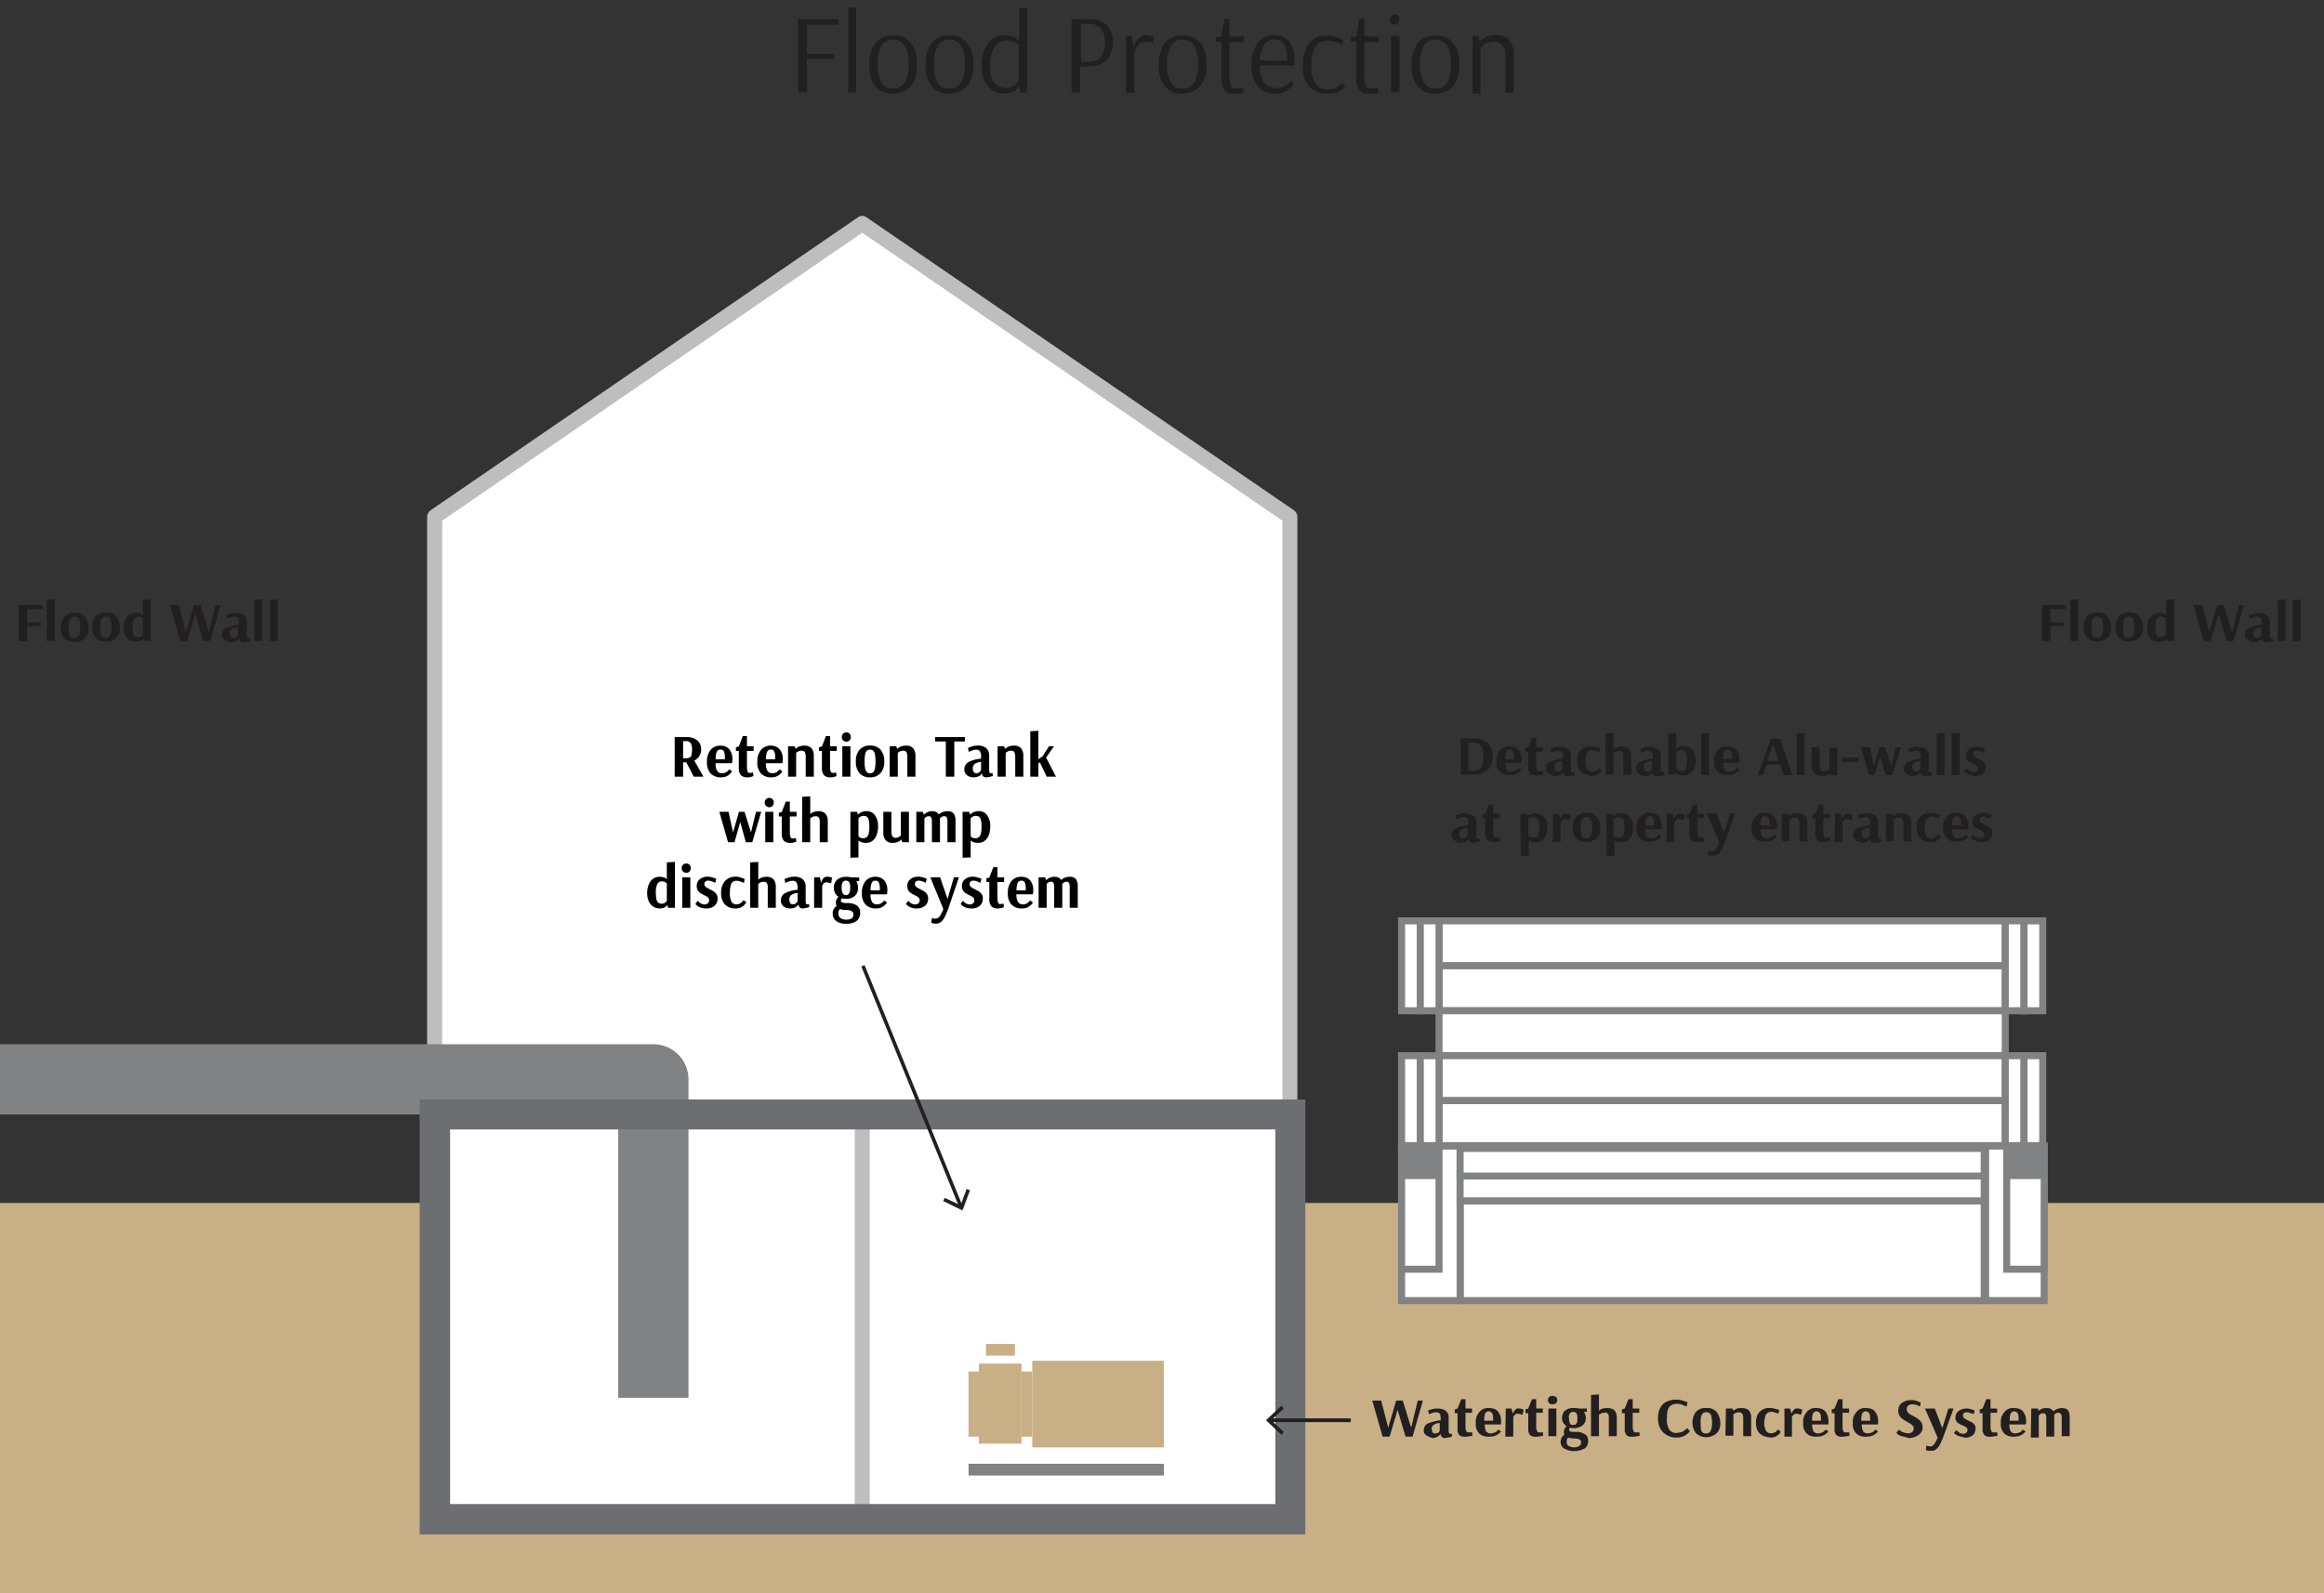 <svg id="esjKYkiHr521" xmlns="http://www.w3.org/2000/svg" xmlns:xlink="http://www.w3.org/1999/xlink" viewBox="0 0 496.2 340.2" shape-rendering="geometricPrecision" text-rendering="geometricPrecision">
<rect x="0" y="0" width="496.2" height="340.2" fill="#333333" stroke="none"/>
<style><![CDATA[
#esjKYkiHr5210_ts {animation: esjKYkiHr5210_ts__ts 3000ms linear infinite normal forwards}@keyframes esjKYkiHr5210_ts__ts { 0% {transform: translate(368.4px,278.5px) scale(1,1)} 16.667% {transform: translate(368.4px,278.5px) scale(1,1)} 26.667% {transform: translate(368.4px,278.5px) scale(1,1.02)} 40% {transform: translate(368.4px,278.5px) scale(1,0.986)} 50% {transform: translate(368.4px,278.5px) scale(1,1)} 66.667% {transform: translate(368.4px,278.5px) scale(1,1)} 76.667% {transform: translate(368.4px,278.5px) scale(1,1.02)} 90% {transform: translate(368.4px,278.5px) scale(1,0.986)} 100% {transform: translate(368.4px,278.5px) scale(1,1)}} #esjKYkiHr52186_ts {animation: esjKYkiHr52186_ts__ts 3000ms linear infinite normal forwards}@keyframes esjKYkiHr52186_ts__ts { 0% {transform: translate(227.65px,315.1px) scale(1,1)} 10% {transform: translate(227.65px,315.1px) scale(1,0.927)} 23.333% {transform: translate(227.65px,315.1px) scale(1,1.059)} 33.333% {transform: translate(227.65px,315.1px) scale(1,1)} 50% {transform: translate(227.65px,315.1px) scale(1,1)} 60% {transform: translate(227.65px,315.1px) scale(1,0.96)} 73.333% {transform: translate(227.65px,315.1px) scale(1,1.046)} 83.333% {transform: translate(227.65px,315.1px) scale(1,1)} 100% {transform: translate(227.65px,315.1px) scale(1,1)}} #esjKYkiHr52194_to {animation: esjKYkiHr52194_to__to 3000ms linear infinite normal forwards}@keyframes esjKYkiHr52194_to__to { 0% {transform: translate(112.65px,304.45px)} 100% {transform: translate(166.65px,304.45px)}} #esjKYkiHr52194 {animation: esjKYkiHr52194_c_o 3000ms linear infinite normal forwards}@keyframes esjKYkiHr52194_c_o { 0% {opacity: 0} 10% {opacity: 1} 90% {opacity: 1} 100% {opacity: 0}} #esjKYkiHr52203_to {animation: esjKYkiHr52203_to__to 3000ms linear infinite normal forwards}@keyframes esjKYkiHr52203_to__to { 0% {transform: translate(464.6px,205.85px)} 23.333% {transform: translate(464.6px,205.85px)} 50% {transform: translate(464.6px,215.85px)} 100% {transform: translate(464.6px,215.85px)}} #esjKYkiHr52203 {animation: esjKYkiHr52203_c_o 3000ms linear infinite normal forwards}@keyframes esjKYkiHr52203_c_o { 0% {opacity: 0} 23.333% {opacity: 0} 40% {opacity: 1} 50% {opacity: 1} 83.333% {opacity: 1} 100% {opacity: 0}} #esjKYkiHr52206_to {animation: esjKYkiHr52206_to__to 3000ms linear infinite normal forwards}@keyframes esjKYkiHr52206_to__to { 0% {transform: translate(31.502px,205.85px)} 13.333% {transform: translate(31.502px,205.85px)} 40% {transform: translate(31.502px,215.85px)} 100% {transform: translate(31.502px,215.85px)}} #esjKYkiHr52206 {animation: esjKYkiHr52206_c_o 3000ms linear infinite normal forwards}@keyframes esjKYkiHr52206_c_o { 0% {opacity: 0} 13.333% {opacity: 0} 30% {opacity: 1} 50% {opacity: 1} 83.333% {opacity: 1} 100% {opacity: 0}}
]]></style>
<rect width="496.2" height="83.3" rx="0" ry="0" transform="translate(0 256.9)" fill="#c9af86"/><g><path d="M275.5,110.3v214.1h-182.7v-214.1l91.3-62.7l91.4,62.7Z" fill="#fff"/><path d="M94.4,322.8h179.4v-211.6L184.1,49.7L94.4,111.2v211.6Zm181.1,3.3h-182.7c-.9,0-1.6-.7-1.6-1.6c0,0,0,0,0,0v-214.2c0-.5.3-1,.7-1.3l91.3-62.6c.5-.4,1.3-.4,1.8,0L276.3,109c.4.3.7.8.7,1.3v214.1c.1.9-.6,1.7-1.5,1.7c0,0,0,0,0,0" fill="#bebebe"/></g><path d="M147,298.5h-15v-60.5h-132v-15h139.5c4.2,0,7.5,3.4,7.5,7.5v0v68Z" fill="#818284"/><g><path d="M94.4,322.8h88.1v-83.2h-88.1v83.2Zm91.3,3.3h-94.5v-89.7h94.5v89.7Z" fill="#bebebe"/><path d="M96.1,321.2h176.2v-80h-176.2v80Zm182.6,6.5h-189.1v-92.9h189.1v92.9Z" fill="#6d6e71"/></g><g id="esjKYkiHr5210_ts" transform="translate(368.4,278.5) scale(1,1)"><g transform="translate(-368.4,-278.5)"><rect width="111.9" height="21.3" rx="0" ry="0" transform="translate(311.8 256.4)" fill="#fff"/><path d="M312.5,277h110.4v-19.8h-110.4v19.8Zm111.9,1.5h-113.4v-22.8h113.4v22.8Z" fill="#818284"/><rect width="120.9" height="9.6" rx="0" ry="0" transform="translate(307.3 196.6)" fill="#fff"/><path d="M308,205.5h119.4v-8.1h-119.4v8.1ZM428.9,207h-122.4v-11.1h122.4v11.1Z" fill="#818284"/><rect width="120.9" height="9.6" rx="0" ry="0" transform="translate(307.3 206.2)" fill="#fff"/><path d="M308,215.1h119.4v-8.1h-119.4v8.1Zm120.9,1.5h-122.4v-11.1h122.4v11.1Z" fill="#818284"/><rect width="120.9" height="9.6" rx="0" ry="0" transform="translate(307.3 215.8)" fill="#fff"/><path d="M308,224.7h119.4v-8.1h-119.4v8.1Zm120.9,1.5h-122.4v-11.1h122.4v11.1Z" fill="#818284"/><rect width="120.9" height="9.6" rx="0" ry="0" transform="translate(307.3 225.4)" fill="#fff"/><path d="M308,234.3h119.4v-8.1h-119.4v8.1Zm120.9,1.5h-122.4v-11.1h122.4v11.1Z" fill="#818284"/><rect width="120.9" height="9.6" rx="0" ry="0" transform="translate(307.3 235.1)" fill="#fff"/><path d="M308,243.9h119.4v-8.1h-119.4v8.1Zm120.9,1.5h-122.4v-11.1h122.4v11.1Z" fill="#818284"/><rect width="4" height="19.2" rx="0" ry="0" transform="translate(428.2 196.6)" fill="#fff"/><path d="M428.9,215.1h2.5v-17.7h-2.5v17.7Zm4,1.5h-5.5v-20.7h5.5v20.7Z" fill="#818284"/><rect width="4" height="19.2" rx="0" ry="0" transform="translate(428.2 225.4)" fill="#fff"/><path d="M428.9,243.9h2.5v-17.7h-2.5v17.7Zm4,1.5h-5.5v-20.7h5.5v20.7Z" fill="#818284"/><rect width="4" height="19.2" rx="0" ry="0" transform="translate(432.2 196.6)" fill="#fff"/><path d="M432.9,215.1h2.5v-17.7h-2.5v17.7Zm4,1.5h-5.5v-20.7h5.5v20.7Z" fill="#818284"/><rect width="4" height="19.2" rx="0" ry="0" transform="translate(432.2 225.4)" fill="#fff"/><path d="M432.9,243.9h2.5v-17.7h-2.5v17.7Zm4,1.5h-5.5v-20.7h5.5v20.7Z" fill="#818284"/><rect width="4" height="19.2" rx="0" ry="0" transform="translate(299.3 196.6)" fill="#fff"/><path d="M300,215.1h2.5v-17.7h-2.5v17.7Zm4,1.5h-5.5v-20.7h5.5v20.7Z" fill="#818284"/><rect width="4" height="19.2" rx="0" ry="0" transform="translate(299.3 225.4)" fill="#fff"/><path d="M300,243.9h2.5v-17.7h-2.5v17.7Zm4,1.5h-5.5v-20.7h5.5v20.7Z" fill="#818284"/><rect width="4" height="19.2" rx="0" ry="0" transform="translate(303.3 196.6)" fill="#fff"/><path d="M304,215.1h2.5v-17.7h-2.5v17.7Zm4,1.5h-5.5v-20.7h5.5v20.7Z" fill="#818284"/><rect width="4" height="19.2" rx="0" ry="0" transform="translate(303.3 225.4)" fill="#fff"/><path d="M304,243.9h2.5v-17.7h-2.5v17.7Zm4,1.5h-5.5v-20.7h5.5v20.7Z" fill="#818284"/><rect width="12.5" height="33" rx="0" ry="0" transform="translate(299.3 244.7)" fill="#fff"/><path d="M300,277h11v-31.5h-11v31.5Zm12.5,1.5h-14v-34.5h14v34.5Z" fill="#818284"/><rect width="8" height="26.3" rx="0" ry="0" transform="translate(299.3 244.7)" fill="#fff"/><path d="M300,270.3h6.5v-24.8h-6.5v24.8Zm8,1.5h-9.5v-27.8h9.5v27.8Z" fill="#818284"/><rect width="8" height="7.1" rx="0" ry="0" transform="translate(299.3 244.7)" fill="#818284"/><rect width="12.5" height="33" rx="0" ry="0" transform="translate(423.9 244.7)" fill="#fff"/><path d="M424.7,277h11v-31.5h-11v31.5Zm12.5,1.5h-14v-34.5h14v34.5Z" fill="#818284"/><rect width="8" height="26.3" rx="0" ry="0" transform="translate(428.4 244.7)" fill="#fff"/><path d="M429.2,270.3h6.5v-24.8h-6.5v24.8Zm8,1.5h-9.5v-27.8h9.5v27.8Z" fill="#818284"/><rect width="8" height="7.1" rx="0" ry="0" transform="translate(428.4 244.7)" fill="#818284"/><rect width="111.9" height="5.9" rx="0" ry="0" transform="translate(311.8 250.6)" fill="#fff"/><path d="M312.5,255.7h110.4v-4.4h-110.4v4.4Zm111.9,1.5h-113.4v-7.4h113.4v7.4Z" fill="#818284"/><rect width="111.9" height="5.9" rx="0" ry="0" transform="translate(311.8 245.3)" fill="#fff"/><path d="M312.5,250.4h110.4v-4.4h-110.4v4.4Zm111.9,1.5h-113.4v-7.4h113.4v7.4Z" fill="#818284"/></g></g><g><path d="M170.4,19.7v-15.6h8.6v1.2h-6.7v6.2h5.8v1.1h-5.8v7.1h-1.9Zm10.7,0v-18l1.7-.1v18.1h-1.7Zm9.6.3c-1.5.1-2.9-.5-3.8-1.6-1-1.3-1.4-3-1.3-4.6-.1-1.6.4-3.3,1.3-4.6.9-1.1,2.3-1.7,3.8-1.6c1.5-.1,2.9.5,3.8,1.6c1,1.3,1.4,3,1.3,4.6.1,1.6-.4,3.3-1.3,4.6-1,1-2.4,1.6-3.8,1.6Zm0-1.1c1,.1,1.9-.4,2.5-1.3.6-1.2.9-2.6.8-3.9.1-1.3-.2-2.7-.8-3.9-.5-.9-1.5-1.4-2.5-1.3-1-.1-2,.4-2.5,1.3-.6,1.2-.9,2.6-.8,3.9-.1,1.3.2,2.7.8,3.9.5.9,1.5,1.4,2.5,1.3Zm12,1.1c-1.5.1-2.9-.5-3.8-1.6-1-1.3-1.4-3-1.3-4.6-.1-1.6.4-3.3,1.3-4.6.9-1.1,2.3-1.7,3.8-1.6c1.5-.1,2.9.5,3.8,1.6c1,1.3,1.4,3,1.3,4.6.1,1.6-.4,3.3-1.3,4.6-1,1-2.4,1.6-3.8,1.6Zm0-1.1c1,.1,1.9-.4,2.5-1.3.6-1.2.9-2.6.8-3.9.1-1.3-.2-2.7-.8-3.9-.5-.9-1.5-1.4-2.5-1.3-1-.1-2,.4-2.5,1.3-.6,1.2-.9,2.6-.8,3.9-.1,1.3.2,2.7.8,3.9.5.9,1.5,1.4,2.5,1.3ZM214.4,20c-1.3,0-2.6-.5-3.5-1.6-.9-1.2-1.4-2.8-1.3-4.3-.1-1.7.4-3.4,1.3-4.8.8-1.2,2.2-1.8,3.6-1.8.6,0,1.1.1,1.7.3.4.1.7.3,1,.6.2.2.4.3.4.3v0-6.9l1.7-.1v18.1h-1.5l-.2-1.4c-.3.4-.6.8-1,1.1-.7.3-1.4.5-2.2.5Zm.4-1.2c.5,0,1-.1,1.5-.4.4-.2.7-.5.9-.8.1-.1.2-.3.3-.5v-7.4c0,0-.1-.1-.3-.3-.3-.2-.6-.4-.9-.5-.4-.2-.9-.3-1.3-.2-1.1-.1-2.1.4-2.7,1.4-.7,1.2-1,2.6-.9,4-.1,1.3.2,2.6.9,3.6.6.7,1.5,1.1,2.5,1.1ZM228.9,4.1h3.7c1.4-.1,2.7.4,3.7,1.2.9,1,1.4,2.3,1.3,3.7c0,1-.2,2.1-.7,3-.4.7-1.1,1.3-1.9,1.7-.8.3-1.6.5-2.4.5h-2v5.5h-1.8v-15.6Zm3.6,9.1c2.2,0,3.4-1.4,3.4-4.1.1-1.1-.2-2.1-.9-3-.6-.7-1.5-1-2.5-1h-1.7v8.1h1.7Zm7.9-5.5h1.3l.3,2.5c.1-.3.2-.6.3-.8.2-.5.5-.9.9-1.3s.9-.6,1.5-.6c.3,0,.7.1,1,.2s.5.1.7.2l-.2,1.3c-.2-.1-.5-.2-.8-.2-.3-.1-.7-.1-1-.1-.4,0-.9.2-1.2.5s-.6.6-.7,1c-.1.3-.2.5-.3.8v8.6h-1.8v-12.1ZM252.5,20c-1.5.1-2.9-.5-3.8-1.6-1-1.3-1.4-3-1.3-4.6-.1-1.6.4-3.3,1.3-4.6.9-1.1,2.3-1.7,3.8-1.6c1.5-.1,2.9.5,3.8,1.6c1,1.3,1.4,3,1.3,4.6.1,1.6-.4,3.3-1.3,4.6-1,1-2.4,1.6-3.8,1.6Zm0-1.1c1,.1,1.9-.4,2.5-1.3.6-1.2.9-2.6.8-3.9.1-1.3-.2-2.7-.8-3.9-.5-.9-1.5-1.4-2.5-1.3-1-.1-2,.4-2.5,1.3-.6,1.2-.9,2.6-.8,3.9-.1,1.3.2,2.7.8,3.9.5.9,1.5,1.4,2.5,1.3ZM263.3,20c-.7.1-1.4-.2-1.9-.8-.5-.8-.7-1.7-.6-2.7v-7.6h-1.2v-1l1.2-.1.6-3.8h1.1v3.8h3.1v1.2h-3.1v7.2c-.1.7.1,1.5.3,2.1.2.4.6.6,1,.6s.7,0,1.1-.1c.2,0,.3-.1.5-.1l.1,1c-.1.1-.2.1-.3.2-.2.1-.5.2-.7.2-.4-.2-.8-.1-1.2-.1Zm9.1,0c-1.4.1-2.8-.5-3.8-1.5-1-1.3-1.5-2.9-1.4-4.5-.1-1.7.4-3.4,1.3-4.8.8-1.1,2.2-1.8,3.6-1.7c1.2-.1,2.4.5,3.2,1.4.8,1.2,1.2,2.6,1.1,4c0,.2,0,.5,0,.7c0,.1,0,.2-.1.4h-7.3c0,3.2,1.2,4.8,3.5,4.8.6,0,1.1-.1,1.6-.3.4-.2.8-.4,1.1-.7s.4-.4.4-.5l.7.6c-.1.2-.3.4-.5.6-.4.4-.8.7-1.3,1-.6.3-1.4.5-2.1.5v0Zm2.4-7v-.5c0-2.7-.9-4.1-2.7-4.1-.9,0-1.7.4-2.2,1.1-.6,1-.9,2.2-.9,3.4l5.8.1Zm8.5,7c-1.4.1-2.9-.5-3.8-1.5-1-1.3-1.5-2.9-1.3-4.6-.1-1.7.4-3.3,1.3-4.7c1-1.1,2.4-1.7,3.9-1.6.5,0,1.1.1,1.6.2.4.1.9.3,1.3.5.2.1.4.2.5.3l-.2,1c-.2-.1-.3-.2-.5-.3-.3-.2-.7-.3-1.1-.4s-.9-.2-1.4-.2c-1.1-.1-2.1.4-2.7,1.2-.7,1.2-1,2.6-.9,4.1-.1,1.4.2,2.7.9,3.9.6.8,1.6,1.2,2.6,1.2.6,0,1.1-.1,1.6-.3.4-.2.7-.4,1-.7.2-.2.4-.4.4-.4l.8.5c-.1.2-.3.4-.4.6-.4.4-.8.7-1.3,1-.8,0-1.6.2-2.3.2Zm8.8,0c-.7.1-1.4-.2-1.9-.8-.5-.8-.7-1.7-.6-2.7v-7.6h-1.2v-1l1.2-.1.6-3.8h1.1v3.8h3.1v1.2h-3.1v7.2c-.1.7.1,1.5.3,2.1.2.4.6.6,1,.6s.7,0,1.1-.1c.2,0,.3-.1.5-.1l.1,1c-.1.1-.2.1-.3.2-.2.1-.5.2-.7.2-.4-.2-.8-.1-1.2-.1v0Zm5.7-14.7c-.3,0-.5-.1-.7-.3s-.3-.5-.3-.8.1-.6.3-.8.4-.3.7-.3.5.1.7.2c.2.2.3.5.3.8s-.1.6-.3.8c-.1.3-.4.4-.7.4v0ZM297,19.7v-12h1.8v12h-1.8Zm9.5.3c-1.5.1-2.9-.5-3.8-1.6-1-1.3-1.4-3-1.3-4.6-.1-1.6.4-3.3,1.3-4.6.9-1.1,2.3-1.7,3.8-1.6c1.5-.1,2.9.5,3.8,1.6c1,1.3,1.4,3,1.3,4.6.1,1.6-.4,3.3-1.3,4.6-.9,1-2.3,1.6-3.8,1.6Zm0-1.1c1,.1,1.9-.4,2.5-1.3.6-1.2.9-2.6.8-3.9.1-1.3-.2-2.7-.8-3.9-.5-.9-1.5-1.4-2.5-1.3-1-.1-2,.4-2.5,1.3-.6,1.2-.9,2.6-.8,3.9-.1,1.3.2,2.7.8,3.9.6.9,1.5,1.4,2.5,1.3Zm7.8-11.2h1.4l.2,1.2c.3-.4.8-.7,1.2-.9.7-.4,1.5-.5,2.4-.5c1-.1,2,.3,2.7,1c.7.8,1,1.8,1,2.9v8.4h-1.8v-8c.1-.8-.2-1.6-.6-2.2-.5-.5-1.2-.8-1.8-.7-.5,0-1,.1-1.5.3-.4.1-.7.3-1,.6-.2.2-.4.3-.4.4v9.8h-1.7v-12.3Z" fill="#221f20"/><g><path d="M314.7,164.6c.4,0,.8-.1,1.2-.3.3-.2.5-.6.6-.9.3-1.2.3-2.4,0-3.5-.1-.4-.3-.7-.7-1-.4-.2-.8-.3-1.2-.3h-1.1v6h1.2Zm-2.8-6.9h2.8c1.1-.1,2.2.3,3,1c1.4,1.7,1.4,4.1,0,5.7-.8.7-1.9,1.1-3,1h-2.8v-7.7Z" fill="#221f20"/><path d="M323.3,162.1v-.3c0-.4,0-.9-.2-1.3-.1-.2-.4-.4-.7-.4-.2,0-.4,0-.6.2s-.3.4-.3.6c-.1.4-.1.8-.1,1.2h1.9Zm-3,2.8c-.6-.6-.9-1.4-.8-2.3-.1-.9.2-1.7.8-2.4.5-.6,1.3-.9,2.1-.8.7,0,1.4.2,1.8.7.5.6.7,1.3.7,2c0,.2,0,.3,0,.5c0,.1,0,.2-.1.3h-3.4c0,.5.1,1.1.3,1.5.3.3.6.5,1.1.4.3,0,.5-.1.8-.2.2-.1.4-.2.5-.4.1-.1.1-.1.2-.2l.6.4c-.1.1-.2.2-.3.3-.5.5-1.2.8-2,.8-.9.1-1.6-.1-2.3-.6" fill="#221f20"/><path d="M326.7,165.2c-.3-.4-.5-.9-.4-1.4v-3.3h-.6v-.7l.6-.2.8-2h.9v2h1.4v.9h-1.4v2.9c0,.3,0,.6.1.8c0,.1.1.3.2.4s.2.1.4.1.3,0,.5,0c.1,0,.1,0,.2-.1l.1.7c0,0,0,0-.1.1s-.3.1-.4.1c-.2,0-.5.1-.7.1-.8,0-1.2-.1-1.6-.4" fill="#221f20"/><path d="M333.2,164.6c.1-.1.3-.2.3-.3s.1-.1.1-.2v-1.6c-.5,0-.9.1-1.3.4-.3.2-.5.5-.4.9c0,.3.1.5.2.7s.3.3.6.2c.1.1.3,0,.5-.1m-2.6.6c-.4-.3-.6-.7-.5-1.1c0-.7.4-1.3,1.1-1.5.8-.3,1.6-.5,2.5-.6v-.3c0-.4,0-.8-.2-1.1-.2-.2-.5-.3-.8-.3-.2,0-.4,0-.6.1s-.4.1-.6.2-.3.1-.3.1l-.2-.8c.1,0,.2-.1.4-.1.2-.1.5-.2.7-.2.3-.1.6-.1.9-.1.6,0,1.3.1,1.8.5s.7,1,.6,1.6v2.7c0,.4.1.6.3.6.1,0,.2,0,.2,0c.1,0,.2,0,.2,0l.1.6c0,0-.1,0-.3.1-.2,0-.3.1-.6.1-.2,0-.4.1-.6.1s-.4,0-.6-.2c-.2-.1-.2-.3-.3-.6h-.1c0,.1-.1.2-.2.2-.2.2-.3.3-.5.4-.3.1-.6.2-1,.2-.4-.2-.9-.3-1.4-.6" fill="#221f20"/><path d="M337.5,164.8c-.6-.6-.8-1.4-.8-2.3c0-.8.2-1.7.8-2.3s1.4-.9,2.3-.8c.3,0,.5,0,.8.1.2.1.5.1.7.2s.3.1.4.1l-.2.8c0,0-.1-.1-.3-.1-.2-.1-.4-.1-.6-.2s-.4-.1-.6-.1c-.3,0-.6.1-.8.2-.2.2-.4.4-.5.7-.1.5-.2.9-.2,1.4-.1.6.1,1.2.4,1.8.2.3.6.5,1,.5.3,0,.5-.1.8-.2.2-.1.4-.2.5-.4.1-.1.1-.2.2-.2l.6.4c-.1.1-.1.3-.2.4-.2.2-.4.4-.7.6-.4.2-.8.3-1.3.3-.9-.1-1.7-.4-2.3-.9" fill="#221f20"/><path d="M342.8,156.6l1.7-.1v3.4h.1c0,0,.1-.1.2-.2.2-.1.4-.2.6-.2.3-.1.6-.1.9-.1.5,0,1.1.1,1.5.5s.5,1,.5,1.5v4h-1.7v-3.9c0-.3,0-.6-.2-.9-.2-.2-.4-.3-.7-.2-.2,0-.4,0-.6.1-.1.1-.3.1-.4.2-.1,0-.1.1-.2.1v4.6h-1.7v-8.8Z" fill="#221f20"/><path d="M352.3,164.6c.1-.1.3-.2.3-.3s.1-.1.1-.2v-1.6c-.5,0-.9.1-1.3.4-.3.2-.5.5-.4.9c0,.3.1.5.2.7s.3.3.6.2c.2.1.4,0,.5-.1m-2.5.6c-.4-.3-.6-.7-.5-1.1c0-.7.4-1.3,1.1-1.5.8-.3,1.6-.5,2.5-.6v-.3c0-.4,0-.8-.2-1.1-.2-.2-.5-.3-.8-.3-.2,0-.4,0-.6.1s-.4.1-.6.2-.3.1-.3.1l-.2-.8c.1,0,.2-.1.4-.1.2-.1.5-.2.7-.2.3-.1.6-.1.9-.1.6,0,1.3.1,1.8.5s.7,1,.6,1.6v2.7c0,.4.1.6.3.6.1,0,.2,0,.2,0c.1,0,.2,0,.2,0v.6c0,0-.1,0-.3.1-.2,0-.3.1-.6.1-.2,0-.4.1-.6.1s-.4,0-.6-.2c-.2-.1-.2-.3-.3-.6h-.1c0,.1-.1.2-.2.2-.2.2-.3.3-.5.4-.3.1-.6.2-1,.2-.4-.2-.9-.3-1.3-.6" fill="#221f20"/><path d="M359.9,164.2c.2-.6.3-1.2.3-1.8c0-.4,0-.9-.1-1.3-.1-.3-.2-.5-.4-.7-.2-.1-.5-.2-.7-.2s-.4,0-.6.1c-.1.1-.3.2-.4.3s-.1.1-.1.2v3.4c0,0,0,.1.1.1.1.1.2.2.3.2.2.1.4.1.6.1.5.2.8,0,1-.4m-1.4,1.3c-.2-.1-.4-.2-.6-.3-.1-.1-.2-.2-.2-.2v0l-.3.4h-1.2v-8.8l1.7-.1v3.4h.1c0,0,.1-.1.2-.2.2-.1.3-.2.5-.3.3-.1.6-.1.9-.1.5,0,.9.1,1.3.4s.7.6.9,1.1c.5,1.3.4,2.8-.4,3.9-.5.6-1.2.9-2,.9-.3,0-.6,0-.9-.1" fill="#221f20"/><path d="M363.2,156.6v8.9h1.7v-9l-1.7.1Z" fill="#221f20"/><path d="M369.8,162.1v-.3c0-.4,0-.9-.2-1.3-.2-.2-.4-.4-.7-.4-.2,0-.4,0-.6.2s-.3.4-.3.6c-.1.4-.1.8-.1,1.2h1.9Zm-3,2.8c-.6-.6-.9-1.4-.8-2.3-.1-.9.2-1.7.8-2.4.5-.6,1.3-.9,2.1-.8.7,0,1.4.2,1.8.7.5.6.7,1.3.7,2c0,.2,0,.3,0,.5c0,.1,0,.2-.1.3h-3.4c0,.5.1,1.1.3,1.5.3.3.7.5,1.1.4.3,0,.5-.1.8-.2.2-.1.4-.2.5-.4.1-.1.1-.1.2-.2l.6.4c-.1.1-.2.2-.3.3-.5.5-1.2.8-2,.8-.8.1-1.6-.1-2.3-.6" fill="#221f20"/><path d="M377.3,162.5h2.4l-1.1-3.6v0l-1.3,3.6Zm-2,3l2.8-7.7h2l2.6,7.7h-1.9l-.7-2.2h-2.9l-.8,2.2h-1.1Z" fill="#221f20"/><path d="M383.6,156.6v8.9h1.7v-9l-1.7.1Z" fill="#221f20"/><path d="M387.3,165.1c-.4-.4-.5-1-.5-1.5v-4h1.7v3.7c0,.4,0,.7.2,1.1.2.2.4.3.7.3.2,0,.4,0,.6-.1.1-.1.3-.1.4-.2s.2-.1.2-.1v-4.6h1.7v5.9h-1.4l-.2-.5v0c0,0-.1.1-.2.2-.2.1-.4.2-.6.3-.3.1-.6.1-1,.1-.7-.1-1.2-.2-1.6-.6" fill="#221f20"/><rect width="3.5" height="0.9" rx="0" ry="0" transform="translate(393.3 161.8)" fill="#221f20"/><path d="M399.1,165.5l-1.8-5.9h1.9l.9,4v0l1.2-4h1.2l1.3,4v0l1-4h1.1l-1.9,5.9h-1.4l-1.2-3.9v0v0l-1.2,3.9h-1.1Z" fill="#221f20"/><path d="M409.6,164.6c.1-.1.3-.2.3-.3s.1-.1.1-.2v-1.6c-.5,0-.9.1-1.3.4-.3.2-.5.5-.4.9c0,.3.1.5.2.7s.3.3.6.2c.1.1.3,0,.5-.1m-2.6.6c-.4-.3-.6-.7-.5-1.1c0-.7.4-1.3,1.1-1.5.8-.3,1.6-.5,2.5-.6v-.3c0-.4,0-.8-.2-1.1-.2-.2-.5-.3-.8-.3-.2,0-.4,0-.6.1s-.4.1-.6.2-.3.1-.3.1l-.2-.8c.1,0,.2-.1.4-.1.2-.1.5-.2.7-.2.3-.1.6-.1.9-.1.6,0,1.3.1,1.8.5s.7,1,.6,1.6v2.7c0,.4.1.6.3.6.1,0,.2,0,.2,0c.1,0,.2,0,.2,0v.6c0,0-.1,0-.3.1s-.3.1-.6.1c-.2,0-.4.1-.6.1s-.4,0-.6-.2c-.2-.1-.2-.3-.3-.6h-.1c0,.1-.1.2-.2.2-.2.2-.3.3-.5.4-.3.1-.6.2-1,.2-.4-.2-.9-.3-1.3-.6" fill="#221f20"/><path d="M413.5,156.6v8.9h1.7v-9l-1.7.1Z" fill="#221f20"/><path d="M416.7,156.6v8.9h1.7v-9l-1.7.1Z" fill="#221f20"/><path d="M420.5,165.4c-.3-.1-.5-.2-.8-.4-.2-.2-.3-.2-.3-.3l.5-.6c.1.1.1.2.2.2.2.1.3.3.5.4s.5.2.7.2c.3,0,.5-.1.7-.2.2-.2.3-.4.3-.6s-.1-.4-.3-.6c-.3-.2-.5-.3-.8-.4s-.5-.3-.8-.4c-.2-.1-.4-.3-.5-.5-.2-.3-.2-.5-.2-.8c0-.5.2-1,.7-1.4.5-.3,1-.5,1.6-.5.3,0,.6,0,.8.1s.5.1.7.2.3.1.3.1l-.2.8c0,0-.1-.1-.3-.1-.2-.1-.4-.1-.6-.2s-.4-.1-.6-.1-.4,0-.6.2c-.1.1-.2.3-.2.5s.1.4.3.6c.3.2.6.3.9.5.3.1.6.3.8.4s.4.3.5.5c.2.2.2.5.2.8c0,.5-.2,1.1-.6,1.4-.5.4-1.1.6-1.8.5-.3-.1-.7-.2-1.1-.3" fill="#221f20"/><path d="M312.9,178.9c.1-.1.3-.2.3-.3s.1-.1.1-.2v-1.6c-.5,0-.9.1-1.3.4-.3.2-.5.5-.4.9c0,.3.1.5.2.7s.3.3.6.2c.2,0,.4,0,.5-.1m-2.5.5c-.4-.3-.6-.7-.5-1.1c0-.7.4-1.3,1.1-1.5.8-.3,1.6-.5,2.5-.6v-.3c0-.4,0-.8-.2-1.1-.2-.2-.5-.3-.8-.3-.2,0-.4,0-.6.1s-.4.1-.6.2-.3.1-.3.1l-.2-.8c.1,0,.2-.1.4-.1.2-.1.5-.2.7-.2.3-.1.6-.1.9-.1.6,0,1.3.1,1.8.5s.7,1,.6,1.6v2.7c0,.4.1.6.3.6.1,0,.2,0,.2,0c.1,0,.2,0,.2,0l.1.6c0,0-.1,0-.3.1-.2,0-.3.1-.6.1-.2,0-.4.1-.6.1s-.4,0-.6-.2c-.2-.1-.2-.3-.3-.6h-.1c0,.1-.1.2-.2.2-.2.2-.3.3-.5.4-.3.1-.6.2-1,.2-.5-.1-1-.3-1.4-.6" fill="#221f20"/><path d="M317.5,179.4c-.3-.4-.5-.9-.4-1.4v-3.3h-.6v-.7l.6-.2.8-2h.9v2h1.4v.9h-1.4v2.9c0,.3,0,.6.1.8c0,.1.1.3.2.4s.2.1.4.1.3,0,.5,0c.1,0,.1,0,.2-.1l.1.7c0,0,0,0-.1.1s-.3.1-.4.1c-.2,0-.5.1-.7.1-.7.1-1.2-.1-1.6-.4" fill="#221f20"/><path d="M328.1,178.7c.2-.2.4-.4.4-.7.1-.4.2-.9.1-1.4c0-.4,0-.9-.1-1.3-.1-.3-.2-.5-.4-.6s-.4-.2-.7-.2c-.2,0-.4,0-.5.1s-.3.1-.4.2c-.1,0-.1.1-.2.2v3.5c0,0,.1.1.1.1.1.1.2.1.3.2.2.1.3.1.5.1.4,0,.6,0,.9-.2m-3.5-4.9h1.4l.2.5v0c.1-.1.1-.1.2-.2.2-.1.4-.2.6-.3.3-.1.6-.2.9-.1.7,0,1.4.3,1.8.8.5.6.7,1.4.7,2.2c0,.6-.1,1.2-.3,1.7s-.5.8-.9,1.1-.9.4-1.3.4c-.3,0-.6,0-.8-.1-.2,0-.4-.1-.5-.2s-.2-.1-.2-.1v0v3.3h-1.7l-.1-9Z" fill="#221f20"/><path d="M331.6,173.8h1.2l.3,1h.1c0-.1.1-.2.1-.3.1-.2.2-.4.4-.5.2-.2.5-.3.7-.2.2,0,.4,0,.6.1l.4.1-.2,1.1c-.1,0-.2,0-.5-.1-.2,0-.4-.1-.6-.1s-.3,0-.5.2c-.1.1-.2.2-.3.3c0,.1-.1.1-.1.2v4.2h-1.7l.1-6Z" fill="#221f20"/><path d="M339.4,178.8c.2-.2.3-.5.4-.7.2-.9.2-1.8,0-2.7c0-.3-.2-.5-.4-.7-.4-.3-1-.3-1.4,0-.2.2-.3.4-.4.7-.1.4-.1.9-.1,1.4s0,.9.1,1.4c0,.3.2.5.4.7.5.2,1,.2,1.4-.1m-2.9.2c-1-1.4-1-3.2,0-4.6.6-.6,1.4-.9,2.2-.8.8-.1,1.6.2,2.2.8.5.6.8,1.5.8,2.3.1.8-.2,1.7-.8,2.3-1.2,1.1-3.1,1.1-4.4,0" fill="#221f20"/><path d="M346.3,178.7c.2-.2.4-.4.4-.7.1-.4.2-.9.1-1.4c0-.4,0-.9-.1-1.3-.1-.3-.2-.5-.4-.6s-.4-.2-.7-.2c-.2,0-.4,0-.5.1s-.3.1-.4.2c-.1,0-.1.1-.2.2v3.5c0,0,.1.1.1.1.1.1.2.1.3.2.2.1.3.1.5.1.4,0,.7,0,.9-.2m-3.4-4.9h1.4l.2.5v0c.1-.1.1-.1.2-.2.2-.1.4-.2.6-.3.3-.1.6-.2.9-.1.7,0,1.4.3,1.8.8.5.6.7,1.4.7,2.2c0,.6-.1,1.2-.3,1.7s-.5.8-.9,1.1-.9.4-1.3.4c-.3,0-.6,0-.8-.1-.2,0-.4-.1-.5-.2s-.2-.1-.2-.1v0v3.3h-1.7v-9Z" fill="#221f20"/><path d="M353.2,176.3v-.3c0-.4,0-.9-.2-1.3-.1-.2-.4-.4-.7-.4-.2,0-.4,0-.6.2s-.3.4-.3.6c-.1.4-.1.8-.1,1.2h1.9Zm-3,2.8c-.6-.6-.9-1.4-.8-2.3-.1-.9.2-1.7.8-2.4.5-.6,1.3-.9,2.1-.8.7,0,1.4.2,1.8.7.5.6.7,1.3.7,2c0,.2,0,.3,0,.5c0,.1,0,.2-.1.3h-3.4c0,.5.1,1.1.3,1.5.3.3.6.5,1.1.4.3,0,.5-.1.8-.2.2-.1.4-.2.5-.4.1-.1.1-.1.2-.2l.6.4c-.1.1-.2.2-.3.3-.5.5-1.2.8-2,.8-.9.2-1.6-.1-2.3-.6" fill="#221f20"/><path d="M355.9,173.8h1.2l.3,1h.1c0-.1.1-.2.1-.3.1-.2.2-.4.4-.5.2-.2.5-.3.7-.2.2,0,.4,0,.6.1l.4.1-.2,1.1c-.1,0-.2,0-.5-.1-.2,0-.4-.1-.6-.1s-.3,0-.5.2c-.1.1-.2.2-.3.3c0,.1-.1.1-.1.2v4.2h-1.7l.1-6Z" fill="#221f20"/><path d="M361.1,179.4c-.3-.4-.5-.9-.4-1.4v-3.3h-.6v-.7l.6-.2.8-2h.9v2h1.4v.9h-1.4v2.9c0,.3,0,.6.1.8c0,.1.1.3.2.4s.2.1.4.1.3,0,.5,0c.1,0,.1,0,.2-.1l.1.7c0,0,0,0-.1.1s-.3.1-.4.1c-.2,0-.5.1-.7.1-.7.1-1.2-.1-1.6-.4" fill="#221f20"/><path d="M365,182.7c-.1,0-.2,0-.3-.1l-.1-.1.1-.9c.1,0,.2.1.3.1s.3.1.4.1c.4,0,.7-.1.9-.4.3-.4.6-.9.8-1.5l-2.7-6.2h2.1l1.6,4.2l1.3-4.2h1.1l-2.2,6.1c-.2.6-.5,1.1-.7,1.6-.2.4-.5.7-.8,1-.3.2-.7.4-1,.3-.5.1-.7.1-.8,0" fill="#221f20"/><path d="M377.8,176.3v-.3c0-.4,0-.9-.2-1.3-.2-.2-.4-.4-.7-.4-.2,0-.4,0-.6.2s-.3.4-.3.6c-.1.4-.1.8-.1,1.2h1.9Zm-3,2.8c-.6-.6-.9-1.4-.8-2.3-.1-.9.2-1.7.8-2.4.5-.6,1.3-.9,2.1-.8.7,0,1.4.2,1.8.7.5.6.7,1.3.7,2c0,.2,0,.3,0,.5c0,.1,0,.2-.1.3h-3.4c0,.5.1,1.1.3,1.5.3.3.7.5,1.1.4.3,0,.5-.1.8-.2.2-.1.4-.2.5-.4.1-.1.1-.1.2-.2l.6.4c-.1.1-.2.2-.3.3-.5.5-1.2.8-2,.8-.9.2-1.7-.1-2.3-.6" fill="#221f20"/><path d="M380.5,173.8h1.4l.2.5v0c0,0,.1-.1.2-.2.2-.1.4-.2.6-.3.3-.1.7-.1,1-.1.5,0,1.1.1,1.5.5s.5,1,.5,1.5v4h-1.7v-3.7c0-.4,0-.7-.2-1.1-.2-.2-.4-.3-.7-.3-.2,0-.4,0-.6.1-.1,0-.3.1-.4.2-.1,0-.1.1-.2.1v4.6h-1.7v-5.8Z" fill="#221f20"/><path d="M388,179.4c-.3-.4-.5-.9-.4-1.4v-3.3h-.6v-.7l.6-.2.8-2h.9v2h1.4v.9h-1.4v2.9c0,.3,0,.6.1.8c0,.1.1.3.2.4s.2.1.4.1.3,0,.5,0c.1,0,.1,0,.2-.1l.1.7c0,0,0,0-.1.1s-.3.1-.4.1c-.2,0-.5.1-.7.1-.7.1-1.2-.1-1.6-.4" fill="#221f20"/><path d="M391.8,173.8h1.2l.3,1h.1c0-.1.1-.2.1-.3.1-.2.2-.4.4-.5.2-.2.5-.3.7-.2.2,0,.4,0,.6.1l.4.1-.2,1.1c-.1,0-.2,0-.5-.1-.2,0-.4-.1-.6-.1s-.3,0-.5.2c-.1.1-.2.2-.3.3c0,.1-.1.1-.1.2v4.2h-1.7l.1-6Z" fill="#221f20"/><path d="M398.8,178.9c.1-.1.3-.2.3-.3s.1-.1.1-.2v-1.6c-.5,0-.9.1-1.3.4-.3.2-.5.5-.4.9c0,.3.1.5.2.7s.3.3.6.2c.1,0,.3,0,.5-.1m-2.6.5c-.4-.3-.6-.7-.5-1.1c0-.7.4-1.3,1.1-1.5.8-.3,1.6-.5,2.5-.6v-.3c0-.4,0-.8-.2-1.1-.2-.2-.5-.3-.8-.3-.2,0-.4,0-.6.1s-.4.1-.6.2-.3.1-.3.1l-.2-.8c.1,0,.2-.1.4-.1.2-.1.5-.2.7-.2.3-.1.6-.1.9-.1.6,0,1.3.1,1.8.5s.7,1,.6,1.6v2.7c0,.4.1.6.3.6.1,0,.2,0,.2,0c.1,0,.2,0,.2,0v.6c0,0-.1,0-.3.1-.2,0-.3.1-.6.1-.2,0-.4.1-.6.1s-.4,0-.6-.2c-.2-.1-.2-.3-.3-.6h-.1c0,.1-.1.2-.2.2-.2.2-.3.3-.5.4-.3.1-.6.2-1,.2-.3-.1-.8-.3-1.3-.6" fill="#221f20"/><path d="M402.7,173.8h1.4l.2.5v0c0,0,.1-.1.2-.2.2-.1.4-.2.6-.3.3-.1.7-.1,1-.1.5,0,1.1.1,1.5.5s.5,1,.5,1.5v4h-1.7v-3.7c0-.4,0-.7-.2-1.1-.2-.2-.4-.3-.7-.3-.2,0-.4,0-.6.1-.1,0-.3.1-.4.2-.1,0-.1.1-.2.1v4.6h-1.7l.1-5.8Z" fill="#221f20"/><path d="M410,179c-.6-.6-.8-1.4-.8-2.3c0-.8.2-1.7.8-2.3s1.4-.9,2.3-.8c.3,0,.5,0,.8.1.2.1.5.1.7.2s.3.1.4.1l-.2.8c0,0-.1-.1-.3-.1s-.4-.1-.6-.2-.4-.1-.6-.1c-.3,0-.6.1-.8.2-.2.2-.4.4-.5.7-.1.5-.2.9-.2,1.4-.1.6.1,1.3.3,1.8.2.3.6.5,1,.5.3,0,.5-.1.8-.2.2-.1.4-.2.5-.4.1-.1.1-.2.2-.2l.6.4c-.1.1-.1.3-.2.4-.2.2-.4.4-.7.6-.4.2-.8.3-1.3.3-.8,0-1.6-.3-2.2-.9" fill="#221f20"/><path d="M418.7,176.3v-.3c0-.4,0-.9-.2-1.3-.2-.2-.4-.4-.7-.4-.2,0-.4,0-.6.2s-.3.4-.3.6c-.1.4-.1.8-.1,1.2h1.9Zm-3,2.8c-.6-.6-.9-1.4-.8-2.3-.1-.9.2-1.7.8-2.4.5-.6,1.3-.9,2.1-.8.7,0,1.4.2,1.8.7.5.6.7,1.3.7,2c0,.2,0,.3,0,.5c0,.1,0,.2-.1.3h-3.4c0,.5.1,1.1.3,1.5.3.3.7.5,1.1.4.3,0,.5-.1.8-.2.2-.1.4-.2.5-.4.1-.1.1-.1.2-.2l.6.4c-.1.1-.2.2-.3.3-.5.5-1.2.8-2,.8-.9.2-1.7-.1-2.3-.6" fill="#221f20"/><path d="M421.9,179.6c-.3-.1-.5-.2-.8-.4-.2-.2-.3-.2-.3-.3l.5-.6c.1.1.1.2.2.2.2.1.3.3.5.3.2.1.5.2.7.2.3,0,.5-.1.7-.2.2-.2.3-.4.3-.6s-.1-.4-.3-.6c-.3-.2-.5-.3-.8-.4s-.5-.3-.8-.4c-.2-.1-.4-.3-.5-.5-.2-.3-.2-.5-.2-.8c0-.5.2-1,.7-1.4.5-.3,1-.5,1.6-.5.3,0,.6,0,.8.1s.5.1.7.2.3.1.3.1l-.2.8c0,0-.1-.1-.3-.1-.2-.1-.4-.1-.6-.2s-.4-.1-.6-.1-.4,0-.6.2c-.1.1-.2.3-.2.5s.1.4.3.6c.3.2.6.3.9.5.3.1.6.3.8.4s.4.3.5.5c.2.2.2.5.2.8c0,.5-.2,1.1-.6,1.4-.5.4-1.1.6-1.8.5-.3,0-.7,0-1.1-.2" fill="#221f20"/></g><g><path d="M4,136.9v-7.7h5.1v.9h-3.3v2.8h2.9v.8h-2.9v3.2h-1.8Z" fill="#221f20"/><path d="M10,128.1v8.8h1.7v-8.9l-1.7.1Z" fill="#221f20"/><path d="M16.6,136c.2-.2.3-.5.4-.7.2-.9.2-1.8,0-2.7c0-.3-.2-.5-.4-.7s-.4-.2-.7-.2c-.2,0-.5.1-.7.2-.2.2-.3.4-.4.7-.1.4-.1.9-.1,1.4s0,.9.1,1.4c0,.3.2.5.4.7s.4.2.7.2c.2,0,.5-.1.7-.3m-2.9.3c-1-1.4-1-3.2,0-4.6.6-.6,1.4-.9,2.2-.8.8-.1,1.6.2,2.2.8.5.6.8,1.5.8,2.3.1.8-.2,1.7-.8,2.3s-1.4.9-2.2.8c-.8,0-1.6-.3-2.2-.8" fill="#221f20"/><path d="M23.3,136c.2-.2.3-.5.4-.7.2-.9.2-1.8,0-2.7c0-.3-.2-.5-.4-.7s-.4-.2-.7-.2c-.2,0-.5.1-.7.2-.2.2-.3.4-.4.7-.1.4-.1.9-.1,1.4s0,.9.1,1.4c0,.3.2.5.4.7.4.2,1,.2,1.4-.1m-2.9.2c-1-1.4-1-3.2,0-4.6.6-.6,1.4-.9,2.2-.8.8-.1,1.6.2,2.2.8.5.6.8,1.5.8,2.3.1.8-.2,1.7-.8,2.3s-1.4.9-2.2.8c-.8.1-1.6-.2-2.2-.8" fill="#221f20"/><path d="M30,136c.1-.1.3-.2.4-.3.1,0,.1-.1.1-.2v-3.4c0,0-.1-.1-.1-.1-.1-.1-.2-.1-.3-.2-.2-.1-.3-.1-.5-.1-.4,0-.8.2-1,.5-.2.6-.3,1.2-.3,1.8c0,.4,0,.9.1,1.3.1.3.2.5.4.6s.5.2.7.2c.1,0,.3,0,.5-.1m-2.4.7c-.4-.2-.7-.6-.9-1-.2-.5-.3-1-.3-1.6s.1-1.2.3-1.7.5-.8.9-1.1.9-.4,1.4-.4c.3,0,.6,0,.8.1.2,0,.3.1.5.2.1.1.2.1.2.1v0-3.2l1.7-.1v8.9h-1.4l-.2-.5v0c0,0-.1.1-.2.2s-.3.2-.5.3c-.3.1-.6.2-.9.1-.5.1-1-.1-1.4-.3" fill="#221f20"/><path d="M38.5,136.9l-2.2-7.7h1.9l1.5,5.8v0l1.7-5.8h1.4l1.8,5.8v0l1.4-5.8h1.1l-2.2,7.7h-1.5l-1.7-5.7v0L40,136.9h-1.5Z" fill="#221f20"/><path d="M50.4,136.1c.1-.1.3-.2.3-.3s.1-.1.1-.2v-1.6c-.5,0-.9.1-1.3.4-.3.2-.5.5-.4.9c0,.3.1.5.2.7s.3.3.6.2c.1.1.3,0,.5-.1m-2.5.5c-.4-.3-.6-.7-.5-1.1c0-.7.4-1.3,1.1-1.5.8-.3,1.6-.5,2.5-.6v-.3c0-.4,0-.8-.2-1.1-.2-.2-.5-.3-.8-.3-.2,0-.4,0-.6.1s-.4.1-.6.2-.3.1-.3.1l-.2-.8c.1,0,.2-.1.4-.1.2-.1.5-.2.7-.2.3-.1.6-.1.9-.1.6,0,1.3.1,1.8.5s.7,1,.6,1.6v2.7c0,.4.1.6.3.6.1,0,.2,0,.2,0c.1,0,.2,0,.2,0l.1.6c-.1,0-.2.1-.3.1-.2,0-.3.1-.6.1-.2,0-.4.1-.6.1s-.4,0-.6-.2c-.2-.1-.2-.3-.3-.6h-.1c0,.1-.1.2-.2.2-.2.2-.3.3-.5.4-.3.1-.6.2-1,.2-.5-.1-1-.3-1.4-.6" fill="#221f20"/><path d="M54.3,128.1v8.8h1.7v-8.9l-1.7.1Z" fill="#221f20"/><path d="M57.6,128.1v8.8h1.7v-8.9l-1.7.1Z" fill="#221f20"/></g><g><path d="M436,136.9v-7.7h5.1v.9h-3.3v2.8h2.9v.8h-2.9v3.2h-1.8Z" fill="#221f20"/><path d="M442,128.1v8.8h1.7v-8.9l-1.7.1Z" fill="#221f20"/><path d="M448.5,136c.2-.2.3-.5.4-.7.2-.9.2-1.8,0-2.7c0-.3-.2-.5-.4-.7-.4-.3-1-.3-1.4,0-.2.2-.3.4-.4.7-.1.4-.1.9-.1,1.4s0,.9.1,1.4c0,.3.2.5.4.7.5.2,1,.2,1.4-.1m-2.9.2c-1-1.4-1-3.2,0-4.6.6-.6,1.4-.9,2.2-.8.8-.1,1.6.2,2.2.8.5.6.8,1.5.8,2.3.1.8-.2,1.7-.8,2.3-1.2,1.1-3.1,1.1-4.4,0" fill="#221f20"/><path d="M455.2,136c.2-.2.3-.5.4-.7.2-.9.2-1.8,0-2.7c0-.3-.2-.5-.4-.7-.4-.3-1-.3-1.4,0-.2.2-.3.4-.4.7-.1.4-.1.9-.1,1.4s0,.9.1,1.4c0,.3.2.5.4.7.5.2,1,.2,1.4-.1m-2.8.2c-1-1.4-1-3.2,0-4.6.6-.6,1.4-.9,2.2-.8.8-.1,1.6.2,2.2.8.5.6.8,1.5.8,2.3.1.8-.2,1.7-.8,2.3-1.3,1.1-3.2,1.1-4.4,0" fill="#221f20"/><path d="M461.9,136c.1-.1.3-.2.4-.3.1,0,.1-.1.1-.2v-3.4c0,0-.1-.1-.1-.1-.1-.1-.2-.1-.3-.2-.2-.1-.3-.1-.5-.1-.4,0-.8.2-1,.5-.2.6-.3,1.2-.3,1.8c0,.4,0,.9.1,1.3.1.3.2.5.4.6s.5.2.7.2.3,0,.5-.1m-2.3.7c-.4-.2-.7-.6-.9-1-.2-.5-.3-1-.3-1.6s.1-1.2.3-1.7.5-.8.9-1.1.9-.4,1.4-.4c.3,0,.6,0,.8.1.2,0,.3.1.5.2.1.1.2.1.2.1v0-3.2l1.7-.1v8.9h-1.4l-.2-.5v0c0,0-.1.1-.2.2s-.3.2-.5.3c-.3.1-.6.2-.9.1-.5.1-1-.1-1.4-.3" fill="#221f20"/><path d="M470.5,136.9l-2.2-7.7h1.9l1.5,5.8v0l1.7-5.8h1.4l1.8,5.8v0l1.4-5.8h1.1l-2.2,7.7h-1.5l-1.7-5.7v0l-1.7,5.7h-1.5Z" fill="#221f20"/><path d="M482.4,136.1c.1-.1.3-.2.3-.3s.1-.1.1-.2v-1.6c-.5,0-.9.1-1.3.4-.3.2-.5.5-.4.9c0,.3.1.5.2.7s.3.3.6.2c.1.1.3,0,.5-.1m-2.6.5c-.4-.3-.6-.7-.5-1.1c0-.7.4-1.3,1.1-1.5.8-.3,1.6-.5,2.5-.6v-.3c0-.4,0-.8-.2-1.1-.2-.2-.5-.3-.8-.3-.2,0-.4,0-.6.1s-.4.1-.6.2-.3.1-.3.1l-.2-.8c.1,0,.2-.1.4-.1.2-.1.5-.2.7-.2.3-.1.6-.1.9-.1.6,0,1.3.1,1.8.5s.7,1,.6,1.6v2.7c0,.4.1.6.3.6.1,0,.2,0,.2,0c.1,0,.2,0,.2,0v.6c-.1,0-.2.1-.3.1-.2,0-.3.1-.6.1-.2,0-.4.1-.6.1s-.4,0-.6-.2c-.2-.1-.2-.3-.3-.6h-.1c0,.1-.1.2-.2.2-.2.2-.3.3-.5.4-.3.1-.6.2-1,.2-.3-.1-.8-.3-1.3-.6" fill="#221f20"/><path d="M486.3,128.1v8.8h1.7v-8.9l-1.7.1Z" fill="#221f20"/><path d="M489.5,128.1v8.8h1.7v-8.9l-1.7.1Z" fill="#221f20"/></g><g><g><path d="M204.8,257.8l-20.9-51.4.7-.3l20.9,51.4-.7.3Z" fill="#221f20"/><path d="M201.4,256.5l.3-.7l3.4,1.6l1.3-3.5.7.3-1.6,4.3-4.1-2Z" fill="#221f20"/></g></g><g><g><path d="M295.2,306.8l-2.2-7.7h1.9l1.5,5.8v0l1.7-5.8h1.4l1.8,5.8v0l1.4-5.8h1.1l-2.2,7.7h-1.5l-1.7-5.7v0l-1.7,5.7h-1.5Z" fill="#221f20"/><path d="M307,306c.1-.1.3-.2.3-.3s.1-.1.1-.2v-1.6c-.5,0-.9.1-1.3.4-.3.2-.5.5-.4.9c0,.3.1.5.2.7s.3.3.6.2c.2,0,.4,0,.5-.1m-2.5.5c-.4-.3-.6-.7-.5-1.1c0-.7.4-1.3,1.1-1.5.8-.3,1.6-.5,2.5-.6v-.3c0-.4,0-.8-.2-1.1-.2-.2-.5-.3-.8-.3-.2,0-.4,0-.6.1s-.4.1-.6.2-.3.1-.3.1l-.2-.8c.1,0,.2-.1.4-.1.2-.1.5-.2.7-.2.3-.1.6-.1.9-.1.6,0,1.3.1,1.8.5s.7,1,.6,1.6v2.7c0,.4.1.6.3.6.1,0,.2,0,.2,0c.1,0,.2,0,.2,0v.6c0,0-.1,0-.3.1-.2,0-.3.1-.6.1-.2,0-.4.1-.6.1s-.4,0-.6-.2c-.2-.1-.2-.3-.3-.6h-.1c0,.1-.1.2-.2.2-.2.2-.3.3-.5.4-.3.1-.6.2-1,.2-.4-.2-.9-.3-1.3-.6" fill="#221f20"/><path d="M311.6,306.5c-.3-.4-.5-.9-.4-1.4v-3.3h-.6v-.8l.6-.2.8-2h.9v2h1.4v.9h-1.4v2.9c0,.3,0,.6.1.8c0,.1.1.3.2.4s.2.1.4.1.3,0,.5,0c.1,0,.1,0,.2-.1l.1.7c0,0,0,0-.1.1s-.3.1-.4.1c-.2,0-.5.1-.7.1-.7.1-1.2,0-1.6-.3" fill="#221f20"/><path d="M318.8,303.4v-.3c0-.4,0-.9-.2-1.3-.2-.2-.4-.4-.7-.4-.2,0-.4,0-.6.2s-.3.4-.3.6c-.1.4-.1.8-.1,1.2h1.9Zm-2.9,2.8c-.6-.6-.9-1.4-.8-2.3-.1-.9.2-1.7.8-2.4.5-.6,1.3-.9,2.1-.8.7,0,1.4.2,1.8.7.5.6.7,1.3.7,2c0,.2,0,.3,0,.5c0,.1,0,.2-.1.3h-3.4c0,.5.1,1.1.3,1.5.3.3.7.5,1.1.4.3,0,.5-.1.8-.2.2-.1.4-.2.5-.4.1-.1.1-.1.2-.2l.6.4c-.1.1-.2.2-.3.3-.5.5-1.2.8-2,.8-.9.1-1.7-.1-2.3-.6" fill="#221f20"/><path d="M321.5,300.8h1.2l.3,1h.1c0-.1.1-.2.1-.3.1-.2.2-.4.4-.5.2-.2.5-.3.7-.2.2,0,.4,0,.6.1l.4.1-.2,1.1c-.1,0-.2,0-.5-.1-.2,0-.4-.1-.6-.1s-.3,0-.5.2c-.1.1-.2.2-.3.3c0,.1-.1.1-.1.2v4.2h-1.7l.1-6Z" fill="#221f20"/><path d="M326.7,306.5c-.3-.4-.5-.9-.4-1.4v-3.3h-.6v-.8l.6-.2.8-2h.9v2h1.4v.9h-1.4v2.9c0,.3,0,.6.1.8c0,.1.1.3.2.4s.2.1.4.1.3,0,.5,0c.1,0,.1,0,.2-.1l.1.7c0,0,0,0-.1.1s-.3.1-.4.1c-.2,0-.5.1-.7.1-.7.1-1.2,0-1.6-.3" fill="#221f20"/><path d="M330.6,300.8h1.7v5.9h-1.7v-5.9Zm.2-1.1c-.2-.2-.3-.4-.3-.7s.1-.5.3-.7.4-.2.7-.2c.2,0,.5.1.7.2.4.4.4,1,0,1.4-.2.1-.4.2-.7.2s-.5,0-.7-.2" fill="#221f20"/><path d="M336.6,304c.2-.3.2-.7.2-1.1s0-.7-.2-1.1c-.2-.2-.4-.3-.7-.3s-.5.1-.7.3c-.2.3-.3.7-.2,1.1c0,.4.1.8.2,1.1.2.2.4.4.7.3.3,0,.6-.1.7-.3m.6,4.8c.2-.2.4-.4.4-.7s-.1-.6-.4-.7c-.4-.2-.8-.2-1.2-.2s-.8-.1-1.2-.2c-.2.2-.3.5-.3.9s.1.7.4.9c.4.2.8.3,1.3.3.2,0,.6-.1,1-.3m-3.3.5c-.5-.3-.7-.9-.7-1.4c0-.6.3-1.2.8-1.5-.1-.2-.1-.4-.1-.6c0-.5.2-.9.6-1.2-.3-.2-.5-.4-.7-.7s-.3-.7-.3-1.1c0-.6.2-1.2.7-1.6.6-.4,1.2-.6,1.9-.5.3,0,.7,0,1,.1h1.7v.7h-.6c.2.4.4.8.4,1.3c0,.6-.2,1.2-.7,1.6s-1.2.6-1.8.6c-.3,0-.6,0-.9-.1-.1.1-.2.3-.2.4c0,.2.1.3.3.4.3.1.7.1,1,.1.7-.1,1.5.1,2.1.5.5.3.7.8.7,1.4s-.2,1.2-.7,1.6c-1.5.8-3.1.8-4.5,0" fill="#221f20"/><path d="M339.7,297.9l1.7-.1v3.4h.1c0,0,.1-.1.2-.2.2-.1.4-.2.6-.2.3-.1.6-.1.9-.1.5,0,1.1.1,1.5.5s.5,1,.5,1.5v4h-1.7v-3.9c0-.3,0-.6-.2-.9-.2-.2-.4-.3-.7-.2-.2,0-.4,0-.6.1-.1.1-.3.1-.4.2-.1,0-.1.1-.2.1v4.6h-1.7v-8.8Z" fill="#221f20"/><path d="M347.3,306.5c-.3-.4-.5-.9-.4-1.4v-3.3h-.6v-.8l.6-.2.8-2h.9v2h1.4v.9h-1.4v2.9c0,.3,0,.6.1.8c0,.1.1.3.2.4s.2.1.4.1.3,0,.5,0c.1,0,.1,0,.2-.1l.1.7c0,0,0,0-.1.1s-.3.1-.4.1c-.2,0-.5.1-.7.1-.8.1-1.3,0-1.6-.3" fill="#221f20"/><path d="M355,305.8c-.7-.8-1-1.8-1-2.9c0-.7.1-1.5.4-2.1s.7-1.1,1.3-1.4s1.3-.5,2-.5c.4,0,.8,0,1.2.1.3.1.7.2,1,.3.1,0,.3.1.4.2l-.2.9c-.1-.1-.3-.1-.4-.2-.3-.1-.5-.2-.8-.3s-.6-.1-.9-.1c-.4,0-.8.1-1.2.3-.3.2-.6.6-.7,1-.2.6-.2,1.2-.2,1.8-.1.8.1,1.7.5,2.4.4.5,1,.8,1.6.7.4,0,.7-.1,1.1-.2.3-.1.5-.3.8-.5.1-.1.2-.2.3-.3l.6.6c-.1.2-.2.3-.3.4-.3.3-.6.5-1,.7-.5.2-1,.3-1.6.3-1.1,0-2.1-.4-2.9-1.2" fill="#221f20"/><path d="M365,305.9c.2-.2.3-.5.4-.7.2-.9.2-1.8,0-2.7c0-.3-.2-.5-.4-.7-.4-.3-1-.3-1.4,0-.2.2-.3.4-.4.7-.1.4-.1.9-.1,1.4s0,.9.1,1.4c0,.3.2.5.4.7.4.2,1,.2,1.4-.1m-2.9.2c-1-1.4-1-3.2,0-4.6.6-.6,1.4-.9,2.2-.8.8-.1,1.6.2,2.2.8.5.6.8,1.5.8,2.3.1.8-.2,1.7-.8,2.3-1.3,1.1-3.1,1.1-4.4,0" fill="#221f20"/><path d="M368.5,300.8h1.4l.2.5v0c0,0,.1-.1.2-.2.2-.1.4-.2.6-.3.3-.1.7-.1,1-.1.5,0,1.1.1,1.5.5s.5,1,.5,1.5v4h-1.7v-3.7c0-.4,0-.7-.2-1.1-.2-.2-.4-.3-.7-.3-.4,0-.7.1-1,.3-.1,0-.1.1-.2.1v4.6h-1.7l.1-5.8Z" fill="#221f20"/><path d="M375.7,306.1c-.6-.6-.8-1.4-.8-2.3c0-.8.2-1.7.8-2.3s1.4-.9,2.3-.8c.3,0,.5,0,.8.1.2.1.5.1.7.2s.3.1.4.1l-.2.8c0,0-.1-.1-.3-.1-.2-.1-.4-.1-.6-.2s-.4-.1-.6-.1c-.3,0-.6.1-.8.2-.2.2-.4.4-.5.7-.1.5-.2.9-.2,1.4-.1.6.1,1.2.4,1.8.2.3.6.5,1,.5.3,0,.5-.1.8-.2.2-.1.4-.2.5-.4.1-.1.1-.2.2-.2l.6.4c-.1.1-.1.3-.2.4-.2.2-.4.4-.7.6-.4.2-.8.3-1.3.3-.8-.1-1.7-.3-2.3-.9" fill="#221f20"/><path d="M381,300.8h1.2l.3,1h.1c0-.1.1-.2.1-.3.1-.2.2-.4.4-.5.2-.2.5-.3.7-.2.2,0,.4,0,.6.1l.4.1-.2,1.1c-.1,0-.2,0-.5-.1-.2,0-.4-.1-.6-.1s-.3,0-.5.2c-.1.1-.2.2-.3.3c0,.1-.1.1-.1.2v4.2h-1.6v-6Z" fill="#221f20"/><path d="M388.8,303.4v-.3c0-.4,0-.9-.2-1.3-.2-.2-.4-.4-.7-.4-.2,0-.4,0-.6.2s-.3.4-.3.6c-.1.4-.1.8-.1,1.2h1.9Zm-3,2.8c-.6-.6-.9-1.4-.8-2.3-.1-.9.2-1.7.8-2.4.5-.6,1.3-.9,2.1-.8.7,0,1.4.2,1.8.7.5.6.7,1.3.7,2c0,.2,0,.3,0,.5c0,.1,0,.2-.1.3h-3.4c0,.5.1,1.1.3,1.5.3.3.7.5,1.1.4.3,0,.5-.1.8-.2.2-.1.4-.2.5-.4.1-.1.1-.1.2-.2l.6.4c-.1.1-.2.2-.3.3-.5.5-1.2.8-2,.8-.9.1-1.7-.1-2.3-.6" fill="#221f20"/><path d="M392.1,306.5c-.3-.4-.5-.9-.4-1.4v-3.3h-.6v-.8l.6-.2.8-2h.9v2h1.4v.9h-1.4v2.9c0,.3,0,.6.1.8c0,.1.1.3.2.4s.2.1.4.1.3,0,.5,0c.1,0,.1,0,.2-.1l.1.7c0,0,0,0-.1.1s-.3.1-.4.1c-.2,0-.5.1-.7.1-.7.1-1.2,0-1.6-.3" fill="#221f20"/><path d="M399.3,303.4v-.3c0-.4,0-.9-.2-1.3-.2-.2-.4-.4-.7-.4-.2,0-.4,0-.6.2s-.3.4-.3.6c-.1.4-.1.8-.1,1.2h1.9Zm-2.9,2.8c-.6-.6-.9-1.4-.8-2.3-.1-.9.2-1.7.8-2.4.5-.6,1.3-.9,2.1-.8.7,0,1.4.2,1.8.7.5.6.7,1.3.7,2c0,.2,0,.3,0,.5c0,.1,0,.2-.1.3h-3.4c0,.5.1,1.1.3,1.5.3.3.7.5,1.1.4.3,0,.5-.1.8-.2.2-.1.4-.2.5-.4.1-.1.1-.1.2-.2l.6.4c-.1.1-.2.2-.3.3-.5.5-1.2.8-2,.8-.9.1-1.7-.1-2.3-.6" fill="#221f20"/><path d="M406,306.7c-.3-.1-.6-.2-.8-.4s-.3-.3-.3-.3l.5-.7c.1.1.2.2.3.2.2.2.4.3.7.4s.7.2,1,.2.7-.1.9-.3.3-.5.3-.8c0-.2-.1-.4-.2-.5-.1-.2-.3-.3-.4-.4-.2-.1-.4-.2-.7-.4-.4-.2-.7-.4-1-.6s-.5-.4-.7-.7-.3-.7-.3-1.1.1-.9.3-1.2c.2-.4.6-.6,1-.8s.9-.3,1.4-.3c.3,0,.7,0,1,.1s.5.2.8.3c.1,0,.2.1.3.2l-.2.8c0,0-.1-.1-.3-.2s-.4-.2-.6-.2c-.3-.1-.5-.1-.8-.1s-.6.1-.8.3-.3.4-.3.7.1.6.3.8c.3.3.7.5,1.1.7s.7.4,1,.6.5.4.7.7.3.7.3,1.1-.1.9-.4,1.2c-.3.4-.6.6-1.1.8s-1,.3-1.5.3c-.5-.2-1-.3-1.5-.4" fill="#221f20"/><path d="M411.6,309.8c-.1,0-.2,0-.3-.1l-.1-.1.1-.9c.1,0,.2.1.3.1s.3.1.4.1c.4,0,.7-.1.9-.4.3-.4.6-.9.8-1.5l-2.7-6.2h2.1l1.6,4.2l1.3-4.2h1.1l-2.2,6.1c-.2.6-.5,1.1-.7,1.6-.2.4-.5.7-.8,1-.3.2-.7.4-1,.3-.5.1-.6,0-.8,0" fill="#221f20"/><path d="M418.3,306.7c-.3-.1-.5-.2-.8-.4-.2-.2-.3-.2-.3-.3l.5-.6c.1.1.1.2.2.2.2.1.3.3.5.4s.5.2.7.2c.3,0,.5-.1.7-.2.2-.2.3-.4.3-.6s-.1-.4-.3-.6c-.3-.2-.5-.3-.8-.4s-.5-.3-.8-.4c-.2-.1-.4-.3-.5-.5-.2-.3-.2-.5-.2-.8c0-.5.2-1,.7-1.4.5-.3,1-.5,1.6-.5.3,0,.6,0,.8.1s.5.1.7.2.3.1.3.1l-.2.8c0,0-.1-.1-.3-.1-.2-.1-.4-.1-.6-.2s-.4-.1-.6-.1-.4,0-.6.2c-.1.1-.2.3-.2.5s.1.4.3.6c.3.2.6.3.9.5.3.1.6.3.8.4s.4.3.5.5c.2.2.2.5.2.8c0,.5-.2,1.1-.6,1.4-.5.4-1.1.6-1.8.5-.3-.1-.7-.2-1.1-.3" fill="#221f20"/><path d="M423.7,306.5c-.3-.4-.5-.9-.4-1.4v-3.3h-.6v-.8l.6-.2.8-2h.9v2h1.4v.9h-1.4v2.9c0,.3,0,.6.1.8c0,.1.1.3.2.4s.2.1.4.1.3,0,.5,0c.1,0,.1,0,.2-.1l.1.7c0,0,0,0-.1.1s-.3.1-.4.1c-.2,0-.5.1-.7.1-.7.1-1.2,0-1.6-.3" fill="#221f20"/><path d="M431,303.4v-.3c0-.4,0-.9-.2-1.3-.2-.2-.4-.4-.7-.4-.2,0-.4,0-.6.2s-.3.4-.3.6c-.1.4-.1.8-.1,1.2h1.9Zm-3,2.8c-.6-.6-.9-1.4-.8-2.3-.1-.9.2-1.7.8-2.4.5-.6,1.3-.9,2.1-.8.7,0,1.4.2,1.8.7.5.6.7,1.3.7,2c0,.2,0,.3,0,.5c0,.1,0,.2-.1.3h-3.5c0,.5.1,1.1.3,1.5.3.3.7.5,1.1.4.3,0,.5-.1.8-.2.2-.1.4-.2.5-.4.1-.1.1-.1.2-.2l.6.4c-.1.1-.2.2-.3.3-.5.5-1.2.8-2,.8-.8.1-1.6-.1-2.2-.6" fill="#221f20"/><path d="M433.7,300.8h1.4l.2.5v0c.1-.1.1-.1.2-.2.2-.1.4-.2.6-.3.3-.1.6-.1.9-.1s.6,0,.9.2c.2.1.4.3.5.5.1-.1.3-.2.4-.3.4-.2.9-.4,1.4-.4s1,.1,1.3.4c.3.4.4.9.4,1.5v4.1h-1.7v-4c0-.3,0-.6-.2-.8-.1-.1-.3-.2-.5-.2s-.4,0-.5.1-.3.2-.4.3c0,.2,0,.3,0,.5v4.2h-1.7v-4c0-.3,0-.6-.2-.8-.1-.2-.3-.2-.5-.2s-.4,0-.6.2c-.1.1-.2.2-.3.3v4.7h-1.7l.1-6.2Z" fill="#221f20"/></g><g><rect width="17.3" height="0.8" rx="0" ry="0" transform="translate(271.1 302.9)" fill="#221f20"/><path d="M273.6,300.2l.5.6-2.7,2.5l2.7,2.5-.5.6-3.3-3.1l3.3-3.1Z" fill="#221f20"/></g></g></g><g id="esjKYkiHr52186_ts" transform="translate(227.65,315.1) scale(1,1)"><g transform="translate(-227.65,-315.1)"><rect width="9.1" height="17.1" rx="0" ry="0" transform="translate(209 291.2)" fill="#c9af86"/><rect width="2.3" height="13.9" rx="0" ry="0" transform="translate(218.1 292.9)" fill="#c9af86"/><rect width="2.3" height="13.9" rx="0" ry="0" transform="translate(206.8 292.9)" fill="#c9af86"/><rect width="6.2" height="2.5" rx="0" ry="0" transform="translate(210.5 287)" fill="#c9af86"/><rect width="41.7" height="2.5" rx="0" ry="0" transform="translate(206.8 312.6)" fill="#818284"/><rect width="28.1" height="18.5" rx="0" ry="0" transform="translate(220.4 290.6)" fill="#c9af86"/></g></g><g mask="url(#esjKYkiHr52201)"><g id="esjKYkiHr52194_to" transform="translate(112.65,304.45)"><g id="esjKYkiHr52194" transform="translate(-111.65,-304.45)" opacity="0"><g><path d="M167.4,302.3c-2.8.1-5.5-.8-7.8-2.4-3.7-2.5-8.6-2.5-12.3,0-4.7,3.2-10.9,3.2-15.6,0-3.7-2.5-8.6-2.5-12.3,0-4.7,3.2-10.9,3.2-15.6,0-1.8-1.3-3.9-2-6.1-1.9-.9,0-1.6-.7-1.6-1.6s.7-1.6,1.6-1.6c0,0,0,0,0,0c2.8-.1,5.5.8,7.8,2.4c3.7,2.5,8.6,2.5,12.3,0c4.7-3.2,10.9-3.2,15.6,0c3.7,2.5,8.6,2.5,12.3,0c4.7-3.2,10.9-3.2,15.6,0c3.7,2.5,8.6,2.5,12.3,0c2.3-1.6,5-2.4,7.8-2.4.9,0,1.6.7,1.6,1.6s-.7,1.6-1.6,1.6c0,0,0,0,0,0-2.2-.1-4.4.6-6.1,1.9-2.4,1.6-5.1,2.5-7.9,2.4" fill="#bebebe"/><path d="M111.6,302.3c-2.8.1-5.5-.8-7.8-2.4-3.7-2.5-8.6-2.5-12.3,0-4.7,3.2-10.9,3.2-15.6,0-3.7-2.5-8.6-2.5-12.3,0-4.7,3.2-10.9,3.2-15.6,0-1.8-1.3-3.9-2-6.1-1.9-.9,0-1.6-.7-1.6-1.6s.7-1.6,1.6-1.6c0,0,0,0,0,0c2.8-.1,5.5.8,7.8,2.4c3.7,2.5,8.6,2.5,12.3,0c4.7-3.2,10.9-3.2,15.6,0c3.7,2.5,8.6,2.5,12.3,0c4.7-3.2,10.9-3.2,15.6,0c3.7,2.5,8.6,2.5,12.3,0c2.3-1.6,5-2.4,7.8-2.4.9,0,1.6.7,1.6,1.6s-.7,1.6-1.6,1.6c0,0,0,0,0,0-2.2-.1-4.4.6-6.1,1.9-2.4,1.6-5.1,2.5-7.9,2.4" fill="#bebebe"/></g><g><path d="M167.4,314.1c-2.8.1-5.5-.8-7.8-2.4-3.7-2.5-8.6-2.5-12.3,0-4.7,3.2-10.9,3.2-15.6,0-3.7-2.5-8.6-2.5-12.3,0-4.7,3.2-10.9,3.2-15.6,0-1.8-1.3-3.9-2-6.1-1.9-.9,0-1.6-.7-1.7-1.6c0-.9.7-1.6,1.6-1.7c0,0,.1,0,.1,0c2.8-.1,5.5.8,7.8,2.4c3.7,2.5,8.6,2.5,12.3,0c4.7-3.2,10.9-3.2,15.6,0c3.7,2.5,8.6,2.5,12.3,0c4.7-3.2,10.9-3.2,15.6,0c3.7,2.5,8.6,2.5,12.3,0c2.3-1.6,5-2.4,7.8-2.4.9,0,1.6.7,1.7,1.6c0,.9-.7,1.6-1.6,1.7c0,0-.1,0-.1,0-2.2-.1-4.4.6-6.1,1.9-2.4,1.6-5.1,2.4-7.9,2.4" fill="#bebebe"/><path d="M111.6,314.1c-2.8.1-5.5-.8-7.8-2.4-3.7-2.5-8.6-2.5-12.3,0-4.7,3.2-10.9,3.2-15.6,0-3.7-2.5-8.6-2.5-12.3,0-4.7,3.2-10.9,3.2-15.6,0-1.8-1.3-3.9-2-6.1-1.9-.9,0-1.6-.7-1.7-1.6c0-.9.7-1.6,1.6-1.7c0,0,.1,0,.1,0c2.8-.1,5.5.8,7.8,2.4c3.7,2.5,8.6,2.5,12.3,0c4.7-3.2,10.9-3.2,15.6,0c3.7,2.5,8.6,2.5,12.3,0c4.7-3.2,10.9-3.2,15.6,0c3.7,2.5,8.6,2.5,12.3,0c2.3-1.6,5-2.4,7.8-2.4.9,0,1.6.7,1.7,1.6c0,.9-.7,1.6-1.6,1.7c0,0-.1,0-.1,0-2.2-.1-4.4.6-6.1,1.9-2.4,1.6-5.1,2.4-7.9,2.4" fill="#bebebe"/></g></g></g><mask id="esjKYkiHr52201" mask-type="luminance" x="-150%" y="-150%" height="400%" width="400%"><rect width="86.5" height="80" rx="0" ry="0" transform="translate(96.5 240.9)" fill="#fff"/></mask></g><g id="esjKYkiHr52203_to" transform="translate(464.6,205.85)"><g id="esjKYkiHr52203" transform="translate(-464.6,-215.85)" opacity="0"><rect width="8.8" height="123.7" rx="0" ry="0" transform="translate(460.2 154)" fill="#fff"/><path d="M469,150.8h-8.8c-1.8,0-3.2,1.4-3.2,3.2c0,0,0,0,0,0v123.7c0,1.8,1.4,3.2,3.2,3.2c0,0,0,0,0,0h8.8c1.8,0,3.2-1.4,3.2-3.2c0,0,0,0,0,0v-123.7c0-1.8-1.4-3.2-3.2-3.2c0,0,0,0,0,0m0,126.9h-8.8v-123.7h8.8v123.7Z" fill="#bebebe"/></g></g><g id="esjKYkiHr52206_to" transform="translate(31.502,205.85)"><g id="esjKYkiHr52206" transform="translate(-31.502,-215.85)" opacity="0"><rect width="8.8" height="123.7" rx="0" ry="0" transform="translate(27.1 154)" fill="#fff"/><path d="M35.9,150.8h-8.8c-1.8,0-3.2,1.4-3.2,3.2c0,0,0,0,0,0v123.7c0,1.8,1.4,3.2,3.2,3.2c0,0,0,0,0,0h8.8c1.8,0,3.2-1.4,3.2-3.2c0,0,0,0,0,0v-123.7c.1-1.8-1.4-3.2-3.2-3.2c0,0,0,0,0,0m0,126.9h-8.8v-123.7h8.8v123.7Z" fill="#bebebe"/></g></g><g transform="translate(-63.95 6.572)"><path d="M-40.268,-8.45h2.6c.806-.047,1.601.202,2.236.7.55.495.846,1.212.806,1.95.013.504-.126,1-.4,1.424-.265.399-.627.723-1.053.942L-34.132,0h-2.068l-1.586-3.068h-.689v3.068h-1.794Zm2.457,4.524c.259.014.518-.042.748-.163.193-.129.329-.326.383-.552.089-.352.128-.716.117-1.079.04-.501-.062-1.003-.292-1.45-.234-.307-.611-.47-.995-.43h-.624v3.679Zm7.475,4.069c-.825.05-1.636-.239-2.243-.8-.587-.685-.875-1.577-.8-2.476-.062-.931.215-1.852.78-2.594.529-.605,1.304-.936,2.106-.9.708-.04,1.397.239,1.878.76.484.619.722,1.394.67,2.178.003.183-.013.366-.046.546q-.045.221-.058.273h-3.5c-.037.573.083,1.146.349,1.655.248.339.655.524,1.073.487.272.006.541-.059.78-.188.201-.106.381-.247.533-.416.075-.076.141-.161.195-.253l.585.455c-.069.139-.159.266-.267.377-.22.25-.484.457-.78.611-.387.201-.819.299-1.255.285Zm.78-3.861v-.3c.032-.47-.039-.942-.208-1.382-.14-.268-.427-.425-.728-.4-.209-.011-.414.053-.579.182-.171.172-.286.392-.331.63-.092.416-.14.841-.143,1.268Zm4.784,3.861c-.498.041-.991-.123-1.365-.455-.338-.436-.496-.985-.442-1.534v-3.654h-.621v-.78l.637-.182.832-2.2h.884v2.162h1.43v1h-1.43v3.211c-.007.311.013.622.059.93.017.163.082.317.188.442.1.088.231.132.364.124.158.002.315-.016.468-.052.072-.011.142-.033.208-.065l.1.741c-.042.038-.091.069-.143.091-.139.068-.285.118-.436.15-.241.052-.487.076-.733.071Zm5.187,0c-.825.05-1.636-.239-2.243-.8-.587-.685-.875-1.577-.8-2.476-.062-.931.215-1.852.78-2.594.529-.605,1.304-.936,2.106-.9.708-.04,1.397.239,1.878.76.484.619.722,1.394.67,2.178.003.183-.013.366-.046.546q-.045.221-.058.273h-3.5c-.039.574.08,1.147.345,1.657.248.339.655.524,1.073.487.272.006.541-.059.78-.188.201-.106.381-.247.533-.416.075-.076.141-.161.195-.253l.585.455c-.069.139-.159.266-.267.377-.22.25-.484.457-.78.611-.386.2-.817.297-1.251.283Zm.78-3.861v-.3c.032-.47-.039-.942-.208-1.382-.14-.268-.427-.425-.728-.4-.209-.011-.414.053-.579.182-.171.172-.286.392-.331.63-.092.416-.14.841-.143,1.268Zm2.743-2.782h1.391l.221.533h.052q0-.026.214-.2c.189-.137.397-.244.618-.318.322-.108.66-.159,1-.15.554-.042,1.1.155,1.5.54.372.479.551,1.08.5,1.684v4.411h-1.729v-4.056c.033-.404-.032-.809-.188-1.183-.153-.222-.415-.341-.682-.312-.205-.005-.408.029-.6.1-.149.056-.289.133-.416.228-.057.039-.11.085-.156.136v5.087h-1.729Zm9.035,6.643c-.498.041-.991-.123-1.365-.455-.338-.436-.496-.985-.442-1.534v-3.654h-.624v-.78l.637-.182.832-2.2h.889v2.162h1.43v1h-1.43v3.211c-.007.311.013.622.058.93.017.163.082.317.188.442.1.088.231.132.364.124.158.002.315-.016.468-.052.071-.012.14-.034.204-.065l.1.741c-.042.038-.091.069-.143.091-.139.068-.285.118-.436.15-.24.052-.485.076-.73.071Zm3.419-7.618c-.254.002-.5-.09-.689-.26-.198-.195-.307-.463-.3-.741-.005-.272.103-.534.297-.724.186-.175.434-.268.689-.26.245-.009.484.08.663.247.191.199.294.466.286.741.009.279-.094.551-.286.754-.183.16-.418.246-.66.243ZM-4.479,0v-6.5h1.729v6.5Zm5.915.143c-.841.052-1.663-.272-2.242-.884-.565-.71-.845-1.604-.787-2.509-.058-.905.222-1.799.787-2.509.579-.612,1.401-.936,2.242-.884.846-.054,1.672.27,2.256.884.564.71.845,1.604.786,2.509.056.906-.234,1.8-.812,2.5-.577.61-1.392.936-2.23.893Zm0-.858c.252.013.498-.076.683-.247.198-.223.327-.498.371-.793.089-.493.127-.994.116-1.495.011-.501-.028-1.002-.117-1.495-.043-.292-.17-.565-.364-.786-.188-.169-.436-.256-.689-.241-.253-.015-.501.072-.689.241-.194.221-.321.494-.364.786-.089.489-.128.985-.117,1.482-.011.503.028,1.005.117,1.5.043.297.172.575.371.8.185.171.431.26.682.248ZM5.635,-6.5h1.391l.221.533h.053q0-.026.214-.2c.189-.137.397-.244.618-.318.322-.108.66-.159,1-.15.554-.042,1.1.155,1.5.54.372.479.551,1.08.5,1.684v4.411h-1.727v-4.056c.033-.404-.032-.809-.188-1.183-.153-.222-.415-.341-.682-.312-.205-.005-.408.029-.6.1-.149.056-.289.133-.416.228-.057.039-.11.085-.156.136v5.087h-1.728ZM17.621,0v-7.514h-2.275v-.936h6.344v.936h-2.262v7.514Zm5.954.143c-.524.027-1.04-.135-1.456-.455-.366-.308-.568-.77-.546-1.248-.026-.723.403-1.385,1.073-1.658.788-.361,1.635-.575,2.5-.631v-.377c.039-.42-.046-.843-.246-1.215-.207-.24-.517-.364-.832-.332-.21.003-.418.037-.618.1-.205.06-.405.134-.6.221q-.254.117-.332.156l-.169-.832q.078-.039.37-.163c.241-.097.489-.177.741-.24.294-.077.596-.116.9-.117.662-.045,1.32.136,1.866.513.475.456.712,1.106.643,1.761v2.951q0,.689.273.689c.087.001.174-.01.258-.033l.195-.052.052.676q-.065.026-.312.091t-.566.13c-.187.041-.378.062-.569.065-.212.013-.421-.054-.585-.189-.159-.168-.255-.386-.273-.617h-.065c-.043.09-.102.172-.175.241-.157.163-.345.293-.553.383-.307.132-.639.194-.973.182Zm.572-.871c.192.005.38-.05.54-.156.137-.09.254-.207.344-.344.048-.067.087-.139.117-.215v-1.716c-.467.024-.921.164-1.319.409-.305.225-.474.591-.448.969-.019.278.054.554.208.786.132.174.34.274.558.267ZM28.672,-6.5h1.391l.221.533h.052q0-.026.215-.2c.189-.137.397-.244.618-.318.322-.108.66-.159,1-.15.554-.042,1.1.155,1.5.54.372.479.551,1.08.5,1.684v4.411h-1.727v-4.056c.033-.404-.032-.809-.188-1.183-.153-.222-.415-.341-.682-.312-.205-.005-.408.029-.6.1-.149.056-.289.133-.416.228-.057.039-.11.085-.156.136v5.087h-1.728ZM35.652,0v-9.7l1.729-.1v6.058l.9-.611L39.656,-6.5h1.066l-1.69,2.418L41.138,0h-1.976l-1.456-3.042-.325.208v2.834ZM-28.879,14l-1.859-6.5h1.963l.949,4.329h.039L-26.552,7.5h1.183L-24,11.829h.039L-22.913,7.5h1.118l-1.91,6.5h-1.378l-1.17-4.238v-.013h-.039L-27.5,14Zm8.814-7.475c-.254.002-.5-.09-.689-.26-.198-.195-.307-.463-.3-.741-.005-.274.104-.537.3-.728.186-.175.434-.268.689-.26.245-.009.484.08.663.247.191.199.294.466.286.741.009.279-.094.551-.286.754-.183.162-.419.25-.663.247ZM-20.936,14v-6.5h1.729v6.5Zm5.33.143c-.498.041-.991-.123-1.365-.455-.338-.436-.496-.985-.442-1.534v-3.654h-.624v-.78l.637-.182.832-2.2h.884v2.162h1.43v1h-1.43v3.211c-.007.311.013.622.059.93.017.163.082.317.188.442.1.087.231.131.364.123.158.002.315-.016.468-.052.072-.011.142-.033.208-.065l.1.741c-.042.038-.091.069-.143.091-.139.067-.285.117-.436.149-.24.053-.485.077-.73.073ZM-13.058,4.3l1.729-.1v3.742h.052q0-.026.214-.169c.185-.115.384-.207.592-.273.285-.092.584-.136.884-.13.557-.045,1.106.152,1.508.54.368.48.544,1.081.494,1.684v4.406h-1.715v-4.264c.032-.352-.038-.707-.2-1.021-.173-.196-.43-.295-.689-.266-.197-.005-.394.029-.578.1-.147.057-.285.133-.41.228-.057.039-.11.085-.156.136v5.087h-1.729Zm10.3,3.2h1.391l.234.585h.033q0-.026.221-.214c.185-.148.392-.266.613-.351.298-.115.616-.171.936-.163.716-.027,1.398.305,1.82.884.475.699.707,1.535.663,2.379.012.631-.094,1.259-.312,1.852-.175.487-.483.915-.89,1.235-.396.294-.879.447-1.372.435-.29.007-.579-.03-.858-.11-.188-.052-.367-.13-.533-.232q-.182-.124-.182-.149h-.039v3.6l-1.729.052Zm2.691,5.655c.281.015.559-.068.786-.234.224-.205.377-.476.436-.773.109-.488.157-.988.143-1.488.014-.471-.032-.941-.136-1.4-.051-.272-.192-.518-.4-.7-.206-.139-.452-.207-.7-.195-.191-.004-.38.036-.553.117-.137.063-.265.146-.377.247-.066.055-.121.121-.163.195v3.8c.039.05.083.095.13.137.095.081.203.147.319.195.161.069.336.103.511.099Zm6.344.988c-.554.042-1.1-.154-1.5-.539-.372-.479-.551-1.08-.5-1.684v-4.42L6,7.5v4.056c-.034.406.038.813.208,1.183.15.223.408.347.676.325.192.003.383-.035.559-.111.139-.058.27-.135.39-.227q.143-.117.182-.156v-5.07h1.729v6.5h-1.391l-.247-.572h-.026c-.058.082-.128.154-.208.215-.181.151-.388.267-.611.345-.317.112-.652.164-.988.155ZM11.317,7.5h1.391l.221.585h.039c.067-.083.146-.155.234-.214.188-.144.396-.26.618-.345.275-.108.569-.161.865-.156.304-.01.606.047.884.169.232.111.424.293.546.52q.221-.182.384-.293c.176-.105.364-.19.559-.253.29-.099.594-.148.9-.143.493-.048.981.132,1.326.488.31.475.45,1.04.4,1.605v4.537h-1.724v-4.407c.031-.319-.026-.64-.163-.93-.126-.16-.324-.246-.527-.227-.199-.005-.394.052-.559.163-.138.091-.26.203-.364.332q.026.312.026.507v4.562h-1.728v-4.407c.029-.317-.027-.635-.163-.923-.119-.161-.313-.25-.513-.234-.208-.005-.412.054-.585.169-.129.08-.243.182-.338.3v5.095h-1.729Zm9.88,0h1.391l.234.585h.039q0-.026.221-.214c.185-.147.391-.266.611-.351.298-.115.616-.17.936-.162.716-.027,1.398.305,1.82.884.475.699.707,1.535.663,2.379.012.631-.094,1.259-.312,1.852-.175.487-.483.915-.89,1.235-.396.294-.879.447-1.372.435-.29.007-.579-.03-.858-.11-.188-.053-.367-.132-.533-.234q-.182-.124-.182-.149h-.039v3.6L21.2,17.3Zm2.691,5.655c.281.015.559-.068.786-.234.223-.205.376-.476.435-.773.109-.488.157-.988.143-1.488.014-.471-.032-.941-.137-1.4-.051-.272-.192-.518-.4-.7-.206-.139-.452-.207-.7-.195-.191-.004-.379.036-.552.117-.137.063-.265.146-.377.247-.065.055-.12.121-.162.195v3.8c.039.05.083.095.13.137.095.081.203.147.319.195.163.07.338.103.515.099ZM-43.433,28.143c-.504.011-.999-.129-1.424-.4-.421-.279-.753-.674-.956-1.137-.235-.539-.351-1.122-.338-1.71-.012-.633.098-1.261.325-1.852.185-.491.505-.919.923-1.235.404-.292.892-.445,1.391-.436.286-.007.571.03.845.111.18.052.351.131.507.234q.169.123.169.149h.039v-3.567l1.729-.1v9.8h-1.443l-.195-.585h-.013c-.037.083-.09.158-.156.221-.141.148-.312.265-.5.344-.286.119-.594.175-.903.163Zm.39-1.014c.196.005.391-.04.565-.13.143-.073.272-.17.383-.286.057-.052.106-.114.143-.182v-3.744c-.044-.052-.095-.098-.15-.137-.108-.08-.226-.145-.351-.195-.167-.069-.346-.103-.527-.1-.417-.028-.811.19-1.007.559-.247.61-.352,1.268-.306,1.924-.014.471.032.941.137,1.4.053.268.194.51.4.689.21.143.46.213.713.202Zm5.252-6.6c-.254.002-.5-.09-.689-.26-.198-.195-.307-.463-.3-.741-.005-.274.104-.537.3-.728.186-.175.434-.268.689-.26.245-.009.484.08.663.247.191.199.294.466.286.741.009.279-.094.551-.286.754-.183.16-.42.247-.663.243ZM-38.662,28v-6.5h1.729v6.5Zm5.109.143c-.43.013-.859-.06-1.261-.215-.281-.108-.54-.264-.767-.462q-.26-.247-.26-.3l.481-.676c.058.087.128.166.208.234.157.152.334.281.527.384.217.118.461.178.708.175.27.018.536-.071.741-.247.175-.17.27-.406.26-.65.01-.237-.091-.466-.273-.618-.251-.193-.527-.353-.819-.475-.28-.132-.551-.282-.812-.448-.214-.145-.394-.336-.527-.559-.158-.279-.234-.597-.221-.917-.031-.574.216-1.128.663-1.489.469-.36,1.048-.546,1.638-.526.28-.001.56.033.832.1.233.056.464.125.689.208q.273.1.351.143l-.234.871q-.065-.039-.3-.156c-.183-.088-.372-.162-.566-.221-.194-.063-.396-.097-.6-.1-.225-.014-.447.055-.624.195-.148.131-.229.322-.221.52-.007.245.101.478.292.631.275.207.574.38.891.514.296.14.582.298.858.474.225.152.415.349.559.579.164.274.246.59.234.91.022.579-.209,1.138-.631,1.534-.508.421-1.158.632-1.816.587Zm6.292,0c-.853.056-1.688-.257-2.295-.858-.578-.7-.864-1.595-.8-2.5-.05-.911.247-1.808.832-2.509.593-.632,1.435-.969,2.3-.923.279.001.557.039.826.111.241.06.478.139.708.234q.286.124.364.163l-.169.832c-.106-.055-.214-.105-.325-.149-.196-.082-.396-.154-.6-.215-.198-.063-.404-.097-.611-.1-.283-.012-.564.06-.806.208-.243.191-.412.459-.481.76-.13.512-.187,1.039-.169,1.567-.06.679.066,1.362.364,1.976.229.348.624.551,1.04.533.276.008.548-.062.787-.2.195-.112.369-.257.514-.429.075-.079.136-.169.182-.267l.611.39c-.052.154-.131.297-.234.423-.198.267-.45.489-.741.65-.397.217-.845.322-1.297.303Zm3.107-9.841l1.729-.1v3.744h.052q0-.026.215-.169c.185-.115.384-.207.592-.273.285-.092.584-.136.884-.13.557-.045,1.106.152,1.508.54.368.48.544,1.081.494,1.684v4.402h-1.72v-4.264c.033-.352-.034-.706-.195-1.021-.173-.196-.43-.295-.689-.266-.198-.005-.394.029-.579.1-.147.057-.285.133-.41.228-.057.039-.11.085-.156.136v5.087h-1.729Zm8.554,9.841c-.524.027-1.04-.135-1.456-.455-.366-.309-.567-.77-.544-1.248-.026-.723.403-1.385,1.073-1.658.788-.361,1.635-.574,2.5-.63v-.377c.039-.42-.047-.843-.247-1.215-.207-.239-.517-.363-.832-.331-.21.003-.418.037-.618.1-.205.06-.405.134-.6.221q-.254.117-.332.156l-.169-.832q.078-.039.37-.163c.241-.097.489-.177.741-.24.294-.077.596-.116.9-.117.662-.045,1.32.137,1.866.514.475.456.713,1.106.644,1.761v2.951q0,.689.273.689c.084-.002.167-.015.247-.039l.2-.052.052.676q-.065.026-.312.091t-.566.13c-.186.04-.376.062-.566.065-.212.013-.421-.054-.585-.188-.159-.169-.255-.387-.273-.618h-.066c-.043.09-.103.171-.175.24-.157.163-.345.294-.552.384-.307.133-.639.196-.973.185Zm.572-.871c.192.005.38-.05.54-.156.137-.09.254-.207.344-.344.048-.067.087-.139.117-.215v-1.716c-.467.024-.921.165-1.319.41-.305.225-.474.591-.448.969-.02.278.054.555.208.787.132.174.34.272.558.265ZM-10.5,21.5h1.222L-9,22.592h.052c.019-.131.052-.26.1-.383.081-.22.212-.418.384-.578.202-.188.471-.286.747-.273.199.003.398.03.591.078l.436.1-.156,1.209q-.1-.026-.462-.1c-.202-.048-.409-.074-.617-.078-.179-.007-.355.056-.488.176-.116.104-.211.23-.279.37-.04.074-.071.152-.091.234v4.653h-1.717Zm6.877,9.906c-.776.059-1.548-.148-2.191-.585-.478-.384-.746-.973-.721-1.586-.044-.644.271-1.259.819-1.6-.098-.22-.147-.459-.143-.7-.014-.49.197-.959.572-1.274-.309-.196-.563-.47-.735-.793-.184-.357-.276-.755-.266-1.157-.047-.673.234-1.326.754-1.755.557-.407,1.235-.613,1.924-.585.335-.002.668.046.988.143l1.755.013v.767l-.624.039c.256.413.383.893.364,1.378.044.661-.206,1.308-.683,1.768-.514.428-1.171.646-1.839.611-.303.001-.605-.033-.9-.1-.155.111-.247.29-.247.481.005.184.125.344.3.4.33.108.678.152,1.025.129.744-.056,1.486.126,2.119.52.469.366.727.94.689,1.534.04.667-.236,1.315-.747,1.746-.649.448-1.431.662-2.217.606Zm-.065-6.11c.275.011.532-.135.663-.377.175-.387.251-.811.221-1.235.037-.403-.04-.808-.221-1.17-.156-.213-.411-.332-.675-.314-.269-.016-.528.104-.689.319-.191.365-.272.778-.234,1.189-.032.42.051.84.24,1.216.145.241.41.385.691.376Zm.065,5.226c.4.029.8-.067,1.144-.273.252-.183.394-.482.377-.793.021-.31-.139-.603-.41-.754-.384-.179-.806-.26-1.229-.234-.429.014-.857-.057-1.259-.208-.225.258-.342.594-.325.936-.022.376.135.74.423.982.374.256.823.377,1.275.344Zm6.37-2.379c-.825.05-1.636-.239-2.243-.8-.587-.685-.875-1.577-.8-2.476-.062-.931.215-1.852.78-2.594.529-.605,1.304-.936,2.106-.9.709-.04,1.398.239,1.879.761.483.619.721,1.394.669,2.177.003.183-.012.366-.045.546q-.046.221-.058.273h-3.5c-.039.574.08,1.147.345,1.657.248.339.654.523,1.072.487.272.006.541-.059.78-.188.201-.106.381-.247.533-.416.077-.076.144-.161.2-.253l.585.455c-.069.139-.158.266-.266.377-.22.25-.484.457-.78.611-.389.201-.823.299-1.261.283Zm.78-3.861v-.3c.031-.471-.042-.942-.212-1.382-.14-.268-.427-.425-.728-.4-.208-.011-.414.054-.578.182-.171.172-.287.392-.332.631-.092.416-.14.841-.143,1.267ZM11.4,28.143c-.43.013-.859-.06-1.261-.215-.281-.108-.54-.264-.767-.462q-.26-.247-.26-.3l.481-.676c.058.087.128.166.208.234.156.152.334.281.526.384.217.118.461.178.708.175.27.018.536-.071.741-.247.175-.17.27-.406.26-.65.01-.237-.091-.466-.273-.618-.251-.193-.527-.353-.819-.475-.28-.132-.551-.282-.812-.448-.214-.145-.394-.336-.527-.559-.158-.279-.234-.597-.221-.917-.031-.574.216-1.128.663-1.489.469-.36,1.048-.546,1.638-.526.28-.001.56.033.832.1.233.056.464.125.689.208q.273.1.351.143l-.234.871q-.065-.039-.3-.156c-.183-.088-.372-.162-.566-.221-.194-.063-.396-.097-.6-.1-.225-.014-.447.055-.624.195-.148.131-.229.322-.221.52-.007.245.101.479.293.631.274.207.573.38.89.514.296.14.582.298.858.474.225.152.415.349.559.579.164.274.246.59.234.91.022.579-.209,1.138-.631,1.534-.507.421-1.157.631-1.815.587Zm4.121,3.25c-.175.002-.349-.014-.521-.046-.117-.021-.233-.051-.345-.091q-.117-.045-.143-.059l.143-1.014c.085.034.172.062.26.084.135.039.275.059.416.059.372.008.726-.164.949-.462.34-.496.611-1.036.806-1.605L14.313,21.5h2.093l1.586,4.628L19.331,21.5h1.079l-2.249,6.643c-.216.613-.47,1.212-.76,1.794-.198.407-.474.772-.812,1.073-.297.254-.677.39-1.067.383Zm7.553-3.25c-.43.013-.859-.06-1.261-.215-.281-.108-.54-.264-.767-.462q-.26-.247-.26-.3l.481-.676c.058.087.128.166.208.234.156.153.333.283.525.386.217.118.461.178.708.175.27.018.536-.071.741-.247.175-.17.27-.406.26-.65.01-.237-.091-.466-.273-.618-.251-.193-.527-.353-.819-.475-.28-.132-.551-.282-.812-.448-.214-.145-.394-.336-.527-.559-.158-.279-.234-.597-.221-.917-.031-.574.216-1.128.663-1.489.469-.36,1.048-.546,1.638-.526.28-.001.56.033.832.1.233.056.464.125.689.208q.273.1.351.143l-.23.876q-.065-.039-.3-.156c-.183-.088-.372-.162-.566-.221-.194-.063-.396-.097-.6-.1-.225-.014-.447.055-.624.195-.148.131-.229.322-.221.52-.007.245.101.479.293.631.274.207.573.38.89.514.296.14.582.298.858.474.225.152.415.349.559.579.164.274.246.59.234.91.022.579-.209,1.138-.631,1.534-.509.419-1.159.627-1.817.58Zm5.642,0c-.498.041-.991-.123-1.365-.455-.338-.436-.496-.985-.442-1.534v-3.654h-.624v-.78l.637-.182.832-2.2h.884v2.162h1.43v1h-1.43v3.211c-.007.311.013.622.059.93.017.163.082.317.188.442.1.088.231.132.364.124.158.002.315-.016.468-.052.072-.011.142-.033.208-.065l.1.741c-.042.038-.091.069-.143.091-.139.067-.285.117-.436.149-.239.052-.484.076-.729.072Zm5.187,0c-.825.05-1.635-.239-2.242-.8-.587-.685-.875-1.577-.8-2.476-.062-.931.215-1.852.78-2.594.529-.605,1.304-.936,2.106-.9.708-.04,1.397.239,1.878.761.483.619.722,1.394.67,2.177.003.183-.013.366-.046.546q-.045.221-.058.273h-3.5c-.039.574.08,1.147.345,1.657.248.339.654.523,1.072.487.272.006.541-.059.78-.188.201-.106.381-.247.533-.416.077-.076.144-.161.2-.253l.585.455c-.069.139-.159.266-.267.377-.22.25-.484.457-.78.611-.388.201-.822.298-1.259.283Zm.78-3.861v-.3c.032-.471-.039-.944-.208-1.385-.14-.268-.427-.425-.728-.4-.208-.011-.414.054-.578.182-.171.172-.287.392-.332.631-.092.416-.14.841-.143,1.267ZM37.427,21.5h1.391l.221.585h.039c.067-.083.146-.155.234-.214.188-.144.397-.26.618-.344.275-.108.569-.161.864-.156.304-.01.606.047.884.169.232.111.424.293.546.52q.221-.182.383-.292c.176-.105.364-.19.559-.253.29-.099.594-.148.9-.143.493-.048.981.132,1.326.488.31.475.45,1.04.4,1.605v4.535h-1.722v-4.407c.031-.319-.026-.64-.163-.93-.126-.16-.324-.245-.526-.227-.199-.005-.394.051-.559.162-.138.091-.26.203-.364.332q.026.312.026.507v4.563h-1.729v-4.407c.029-.317-.027-.635-.163-.923-.119-.162-.314-.25-.514-.234-.208-.005-.412.054-.585.169-.129.08-.243.182-.338.3v5.095h-1.728Z" transform="translate(248.275 159.292)"/></g></svg>
